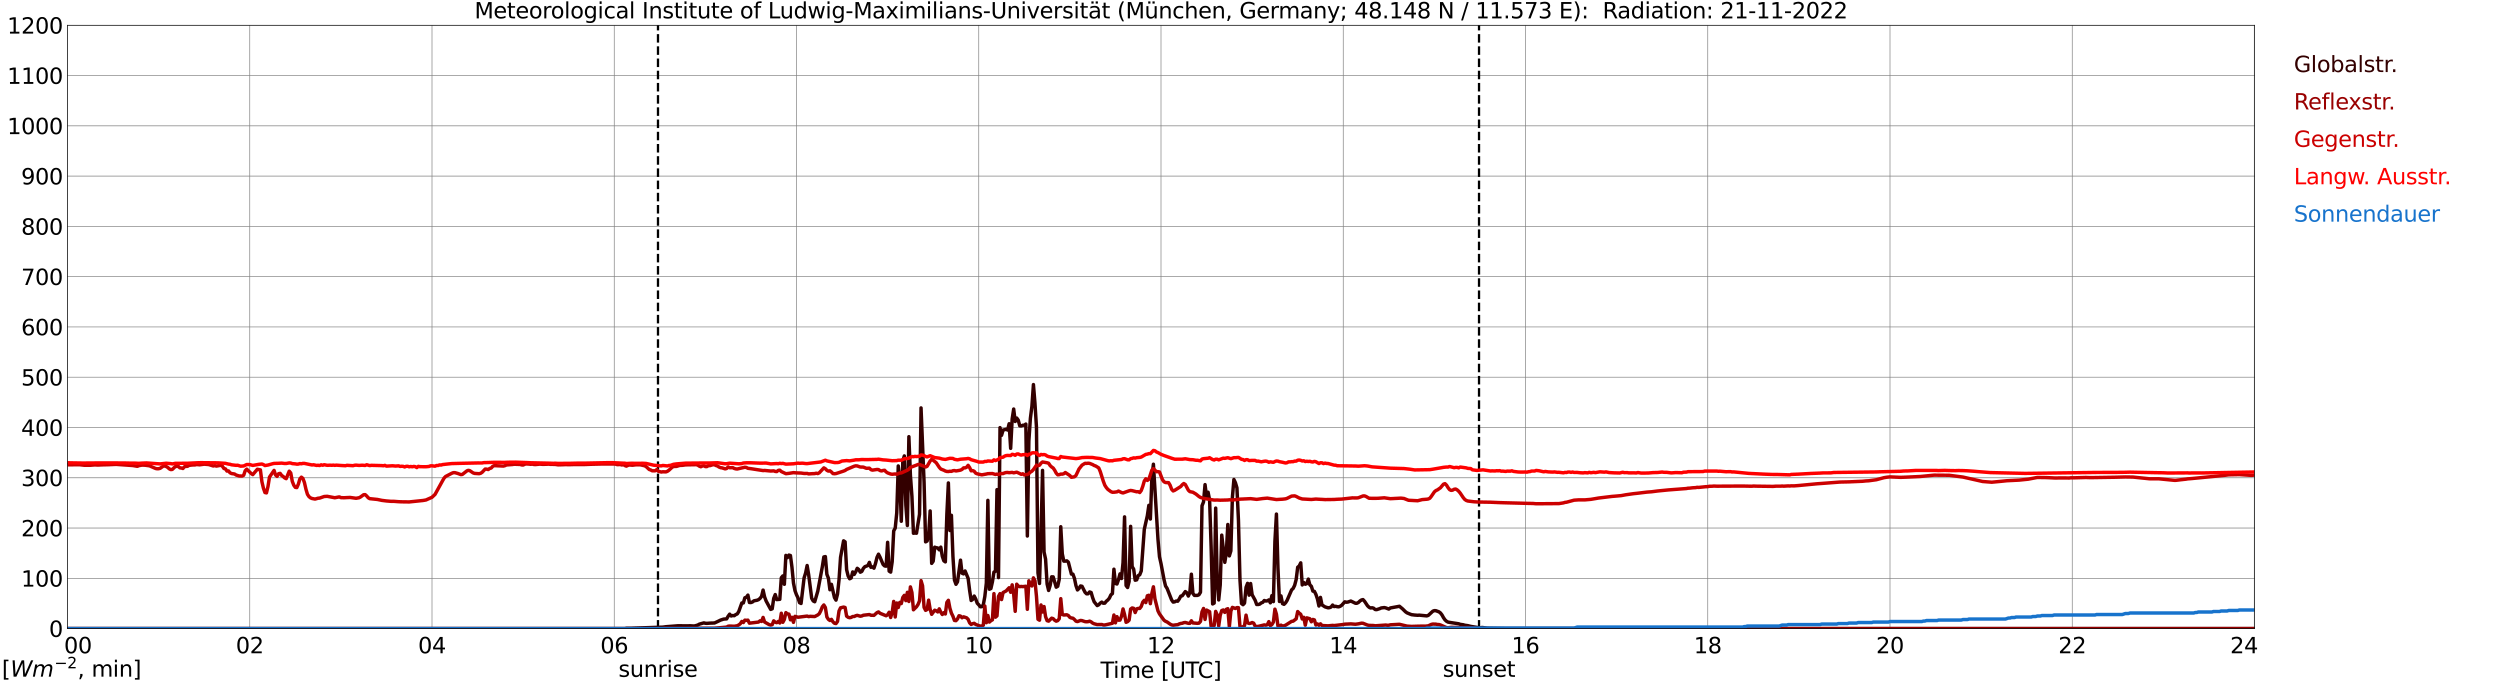<?xml version="1.0" encoding="utf-8" standalone="no"?>
<!DOCTYPE svg PUBLIC "-//W3C//DTD SVG 1.1//EN"
  "http://www.w3.org/Graphics/SVG/1.1/DTD/svg11.dtd">
<svg xmlns:xlink="http://www.w3.org/1999/xlink" width="1085.4pt" height="296.64pt" viewBox="0 0 1085.4 296.64" xmlns="http://www.w3.org/2000/svg" version="1.1">
 <defs>
  <style type="text/css">*{stroke-linejoin: round; stroke-linecap: butt}</style>
 </defs>
 <g id="figure_1">
  <g id="patch_1">
   <path d="M 0 296.64 
L 1085.4 296.64 
L 1085.4 0 
L 0 0 
z
" style="fill: #ffffff"/>
  </g>
  <g id="axes_1">
   <g id="patch_2">
    <path d="M 29.306 272.909 
L 978.814 272.909 
L 978.814 10.976 
L 29.306 10.976 
z
" style="fill: #ffffff"/>
   </g>
   <g id="patch_3">
    <path d="M 978.814 272.909 
L 978.814 272.909 
L 978.814 10.976 
L 978.814 10.976 
z
" clip-path="url(#p8311ab076a)" style="fill: #d3d3d3; opacity: 0.25; stroke: #d3d3d3; stroke-linejoin: miter"/>
   </g>
   <g id="matplotlib.axis_1">
    <g id="xtick_1">
     <g id="line2d_1">
      <path d="M 29.306 272.909 
L 29.306 10.976 
" clip-path="url(#p8311ab076a)" style="fill: none; stroke: #808080; stroke-width: 0.3; stroke-linecap: square"/>
     </g>
     <g id="line2d_2"/>
     <g id="text_1">
      <!--    00 -->
      <g transform="translate(18.733 283.627) scale(0.095 -0.095)">
       <defs>
        <path id="DejaVuSans-20" transform="scale(0.016)"/>
        <path id="DejaVuSans-30" d="M 2034 4250 
Q 1547 4250 1301 3770 
Q 1056 3291 1056 2328 
Q 1056 1369 1301 889 
Q 1547 409 2034 409 
Q 2525 409 2770 889 
Q 3016 1369 3016 2328 
Q 3016 3291 2770 3770 
Q 2525 4250 2034 4250 
z
M 2034 4750 
Q 2819 4750 3233 4129 
Q 3647 3509 3647 2328 
Q 3647 1150 3233 529 
Q 2819 -91 2034 -91 
Q 1250 -91 836 529 
Q 422 1150 422 2328 
Q 422 3509 836 4129 
Q 1250 4750 2034 4750 
z
" transform="scale(0.016)"/>
       </defs>
       <use xlink:href="#DejaVuSans-20"/>
       <use xlink:href="#DejaVuSans-20" transform="translate(31.787 0)"/>
       <use xlink:href="#DejaVuSans-20" transform="translate(63.574 0)"/>
       <use xlink:href="#DejaVuSans-30" transform="translate(95.361 0)"/>
       <use xlink:href="#DejaVuSans-30" transform="translate(158.984 0)"/>
      </g>
     </g>
    </g>
    <g id="xtick_2">
     <g id="line2d_3">
      <path d="M 108.431 272.909 
L 108.431 10.976 
" clip-path="url(#p8311ab076a)" style="fill: none; stroke: #808080; stroke-width: 0.3; stroke-linecap: square"/>
     </g>
     <g id="line2d_4"/>
     <g id="text_2">
      <!-- 02 -->
      <g transform="translate(102.387 283.627) scale(0.095 -0.095)">
       <defs>
        <path id="DejaVuSans-32" d="M 1228 531 
L 3431 531 
L 3431 0 
L 469 0 
L 469 531 
Q 828 903 1448 1529 
Q 2069 2156 2228 2338 
Q 2531 2678 2651 2914 
Q 2772 3150 2772 3378 
Q 2772 3750 2511 3984 
Q 2250 4219 1831 4219 
Q 1534 4219 1204 4116 
Q 875 4013 500 3803 
L 500 4441 
Q 881 4594 1212 4672 
Q 1544 4750 1819 4750 
Q 2544 4750 2975 4387 
Q 3406 4025 3406 3419 
Q 3406 3131 3298 2873 
Q 3191 2616 2906 2266 
Q 2828 2175 2409 1742 
Q 1991 1309 1228 531 
z
" transform="scale(0.016)"/>
       </defs>
       <use xlink:href="#DejaVuSans-30"/>
       <use xlink:href="#DejaVuSans-32" transform="translate(63.623 0)"/>
      </g>
     </g>
    </g>
    <g id="xtick_3">
     <g id="line2d_5">
      <path d="M 187.557 272.909 
L 187.557 10.976 
" clip-path="url(#p8311ab076a)" style="fill: none; stroke: #808080; stroke-width: 0.3; stroke-linecap: square"/>
     </g>
     <g id="line2d_6"/>
     <g id="text_3">
      <!-- 04 -->
      <g transform="translate(181.513 283.627) scale(0.095 -0.095)">
       <defs>
        <path id="DejaVuSans-34" d="M 2419 4116 
L 825 1625 
L 2419 1625 
L 2419 4116 
z
M 2253 4666 
L 3047 4666 
L 3047 1625 
L 3713 1625 
L 3713 1100 
L 3047 1100 
L 3047 0 
L 2419 0 
L 2419 1100 
L 313 1100 
L 313 1709 
L 2253 4666 
z
" transform="scale(0.016)"/>
       </defs>
       <use xlink:href="#DejaVuSans-30"/>
       <use xlink:href="#DejaVuSans-34" transform="translate(63.623 0)"/>
      </g>
     </g>
    </g>
    <g id="xtick_4">
     <g id="line2d_7">
      <path d="M 266.683 272.909 
L 266.683 10.976 
" clip-path="url(#p8311ab076a)" style="fill: none; stroke: #808080; stroke-width: 0.3; stroke-linecap: square"/>
     </g>
     <g id="line2d_8"/>
     <g id="text_4">
      <!-- 06 -->
      <g transform="translate(260.638 283.627) scale(0.095 -0.095)">
       <defs>
        <path id="DejaVuSans-36" d="M 2113 2584 
Q 1688 2584 1439 2293 
Q 1191 2003 1191 1497 
Q 1191 994 1439 701 
Q 1688 409 2113 409 
Q 2538 409 2786 701 
Q 3034 994 3034 1497 
Q 3034 2003 2786 2293 
Q 2538 2584 2113 2584 
z
M 3366 4563 
L 3366 3988 
Q 3128 4100 2886 4159 
Q 2644 4219 2406 4219 
Q 1781 4219 1451 3797 
Q 1122 3375 1075 2522 
Q 1259 2794 1537 2939 
Q 1816 3084 2150 3084 
Q 2853 3084 3261 2657 
Q 3669 2231 3669 1497 
Q 3669 778 3244 343 
Q 2819 -91 2113 -91 
Q 1303 -91 875 529 
Q 447 1150 447 2328 
Q 447 3434 972 4092 
Q 1497 4750 2381 4750 
Q 2619 4750 2861 4703 
Q 3103 4656 3366 4563 
z
" transform="scale(0.016)"/>
       </defs>
       <use xlink:href="#DejaVuSans-30"/>
       <use xlink:href="#DejaVuSans-36" transform="translate(63.623 0)"/>
      </g>
     </g>
    </g>
    <g id="xtick_5">
     <g id="line2d_9">
      <path d="M 345.808 272.909 
L 345.808 10.976 
" clip-path="url(#p8311ab076a)" style="fill: none; stroke: #808080; stroke-width: 0.3; stroke-linecap: square"/>
     </g>
     <g id="line2d_10"/>
     <g id="text_5">
      <!-- 08 -->
      <g transform="translate(339.764 283.627) scale(0.095 -0.095)">
       <defs>
        <path id="DejaVuSans-38" d="M 2034 2216 
Q 1584 2216 1326 1975 
Q 1069 1734 1069 1313 
Q 1069 891 1326 650 
Q 1584 409 2034 409 
Q 2484 409 2743 651 
Q 3003 894 3003 1313 
Q 3003 1734 2745 1975 
Q 2488 2216 2034 2216 
z
M 1403 2484 
Q 997 2584 770 2862 
Q 544 3141 544 3541 
Q 544 4100 942 4425 
Q 1341 4750 2034 4750 
Q 2731 4750 3128 4425 
Q 3525 4100 3525 3541 
Q 3525 3141 3298 2862 
Q 3072 2584 2669 2484 
Q 3125 2378 3379 2068 
Q 3634 1759 3634 1313 
Q 3634 634 3220 271 
Q 2806 -91 2034 -91 
Q 1263 -91 848 271 
Q 434 634 434 1313 
Q 434 1759 690 2068 
Q 947 2378 1403 2484 
z
M 1172 3481 
Q 1172 3119 1398 2916 
Q 1625 2713 2034 2713 
Q 2441 2713 2670 2916 
Q 2900 3119 2900 3481 
Q 2900 3844 2670 4047 
Q 2441 4250 2034 4250 
Q 1625 4250 1398 4047 
Q 1172 3844 1172 3481 
z
" transform="scale(0.016)"/>
       </defs>
       <use xlink:href="#DejaVuSans-30"/>
       <use xlink:href="#DejaVuSans-38" transform="translate(63.623 0)"/>
      </g>
     </g>
    </g>
    <g id="xtick_6">
     <g id="line2d_11">
      <path d="M 424.934 272.909 
L 424.934 10.976 
" clip-path="url(#p8311ab076a)" style="fill: none; stroke: #808080; stroke-width: 0.3; stroke-linecap: square"/>
     </g>
     <g id="line2d_12"/>
     <g id="text_6">
      <!-- 10 -->
      <g transform="translate(418.89 283.627) scale(0.095 -0.095)">
       <defs>
        <path id="DejaVuSans-31" d="M 794 531 
L 1825 531 
L 1825 4091 
L 703 3866 
L 703 4441 
L 1819 4666 
L 2450 4666 
L 2450 531 
L 3481 531 
L 3481 0 
L 794 0 
L 794 531 
z
" transform="scale(0.016)"/>
       </defs>
       <use xlink:href="#DejaVuSans-31"/>
       <use xlink:href="#DejaVuSans-30" transform="translate(63.623 0)"/>
      </g>
     </g>
    </g>
    <g id="xtick_7">
     <g id="line2d_13">
      <path d="M 504.06 272.909 
L 504.06 10.976 
" clip-path="url(#p8311ab076a)" style="fill: none; stroke: #808080; stroke-width: 0.3; stroke-linecap: square"/>
     </g>
     <g id="line2d_14"/>
     <g id="text_7">
      <!-- 12 -->
      <g transform="translate(498.015 283.627) scale(0.095 -0.095)">
       <use xlink:href="#DejaVuSans-31"/>
       <use xlink:href="#DejaVuSans-32" transform="translate(63.623 0)"/>
      </g>
     </g>
    </g>
    <g id="xtick_8">
     <g id="line2d_15">
      <path d="M 583.185 272.909 
L 583.185 10.976 
" clip-path="url(#p8311ab076a)" style="fill: none; stroke: #808080; stroke-width: 0.3; stroke-linecap: square"/>
     </g>
     <g id="line2d_16"/>
     <g id="text_8">
      <!-- 14 -->
      <g transform="translate(577.141 283.627) scale(0.095 -0.095)">
       <use xlink:href="#DejaVuSans-31"/>
       <use xlink:href="#DejaVuSans-34" transform="translate(63.623 0)"/>
      </g>
     </g>
    </g>
    <g id="xtick_9">
     <g id="line2d_17">
      <path d="M 662.311 272.909 
L 662.311 10.976 
" clip-path="url(#p8311ab076a)" style="fill: none; stroke: #808080; stroke-width: 0.3; stroke-linecap: square"/>
     </g>
     <g id="line2d_18"/>
     <g id="text_9">
      <!-- 16 -->
      <g transform="translate(656.267 283.627) scale(0.095 -0.095)">
       <use xlink:href="#DejaVuSans-31"/>
       <use xlink:href="#DejaVuSans-36" transform="translate(63.623 0)"/>
      </g>
     </g>
    </g>
    <g id="xtick_10">
     <g id="line2d_19">
      <path d="M 741.437 272.909 
L 741.437 10.976 
" clip-path="url(#p8311ab076a)" style="fill: none; stroke: #808080; stroke-width: 0.3; stroke-linecap: square"/>
     </g>
     <g id="line2d_20"/>
     <g id="text_10">
      <!-- 18 -->
      <g transform="translate(735.392 283.627) scale(0.095 -0.095)">
       <use xlink:href="#DejaVuSans-31"/>
       <use xlink:href="#DejaVuSans-38" transform="translate(63.623 0)"/>
      </g>
     </g>
    </g>
    <g id="xtick_11">
     <g id="line2d_21">
      <path d="M 820.562 272.909 
L 820.562 10.976 
" clip-path="url(#p8311ab076a)" style="fill: none; stroke: #808080; stroke-width: 0.3; stroke-linecap: square"/>
     </g>
     <g id="line2d_22"/>
     <g id="text_11">
      <!-- 20 -->
      <g transform="translate(814.518 283.627) scale(0.095 -0.095)">
       <use xlink:href="#DejaVuSans-32"/>
       <use xlink:href="#DejaVuSans-30" transform="translate(63.623 0)"/>
      </g>
     </g>
    </g>
    <g id="xtick_12">
     <g id="line2d_23">
      <path d="M 899.688 272.909 
L 899.688 10.976 
" clip-path="url(#p8311ab076a)" style="fill: none; stroke: #808080; stroke-width: 0.3; stroke-linecap: square"/>
     </g>
     <g id="line2d_24"/>
     <g id="text_12">
      <!-- 22 -->
      <g transform="translate(893.644 283.627) scale(0.095 -0.095)">
       <use xlink:href="#DejaVuSans-32"/>
       <use xlink:href="#DejaVuSans-32" transform="translate(63.623 0)"/>
      </g>
     </g>
    </g>
    <g id="xtick_13">
     <g id="line2d_25">
      <path d="M 978.814 272.909 
L 978.814 10.976 
" clip-path="url(#p8311ab076a)" style="fill: none; stroke: #808080; stroke-width: 0.3; stroke-linecap: square"/>
     </g>
     <g id="line2d_26"/>
     <g id="text_13">
      <!-- 24    -->
      <g transform="translate(968.241 283.627) scale(0.095 -0.095)">
       <use xlink:href="#DejaVuSans-32"/>
       <use xlink:href="#DejaVuSans-34" transform="translate(63.623 0)"/>
       <use xlink:href="#DejaVuSans-20" transform="translate(127.246 0)"/>
       <use xlink:href="#DejaVuSans-20" transform="translate(159.033 0)"/>
       <use xlink:href="#DejaVuSans-20" transform="translate(190.82 0)"/>
      </g>
     </g>
    </g>
    <g id="text_14">
     <!-- Time [UTC] -->
     <g transform="translate(477.806 294.322) scale(0.095 -0.095)">
      <defs>
       <path id="DejaVuSans-54" d="M -19 4666 
L 3928 4666 
L 3928 4134 
L 2272 4134 
L 2272 0 
L 1638 0 
L 1638 4134 
L -19 4134 
L -19 4666 
z
" transform="scale(0.016)"/>
       <path id="DejaVuSans-69" d="M 603 3500 
L 1178 3500 
L 1178 0 
L 603 0 
L 603 3500 
z
M 603 4863 
L 1178 4863 
L 1178 4134 
L 603 4134 
L 603 4863 
z
" transform="scale(0.016)"/>
       <path id="DejaVuSans-6d" d="M 3328 2828 
Q 3544 3216 3844 3400 
Q 4144 3584 4550 3584 
Q 5097 3584 5394 3201 
Q 5691 2819 5691 2113 
L 5691 0 
L 5113 0 
L 5113 2094 
Q 5113 2597 4934 2840 
Q 4756 3084 4391 3084 
Q 3944 3084 3684 2787 
Q 3425 2491 3425 1978 
L 3425 0 
L 2847 0 
L 2847 2094 
Q 2847 2600 2669 2842 
Q 2491 3084 2119 3084 
Q 1678 3084 1418 2786 
Q 1159 2488 1159 1978 
L 1159 0 
L 581 0 
L 581 3500 
L 1159 3500 
L 1159 2956 
Q 1356 3278 1631 3431 
Q 1906 3584 2284 3584 
Q 2666 3584 2933 3390 
Q 3200 3197 3328 2828 
z
" transform="scale(0.016)"/>
       <path id="DejaVuSans-65" d="M 3597 1894 
L 3597 1613 
L 953 1613 
Q 991 1019 1311 708 
Q 1631 397 2203 397 
Q 2534 397 2845 478 
Q 3156 559 3463 722 
L 3463 178 
Q 3153 47 2828 -22 
Q 2503 -91 2169 -91 
Q 1331 -91 842 396 
Q 353 884 353 1716 
Q 353 2575 817 3079 
Q 1281 3584 2069 3584 
Q 2775 3584 3186 3129 
Q 3597 2675 3597 1894 
z
M 3022 2063 
Q 3016 2534 2758 2815 
Q 2500 3097 2075 3097 
Q 1594 3097 1305 2825 
Q 1016 2553 972 2059 
L 3022 2063 
z
" transform="scale(0.016)"/>
       <path id="DejaVuSans-5b" d="M 550 4863 
L 1875 4863 
L 1875 4416 
L 1125 4416 
L 1125 -397 
L 1875 -397 
L 1875 -844 
L 550 -844 
L 550 4863 
z
" transform="scale(0.016)"/>
       <path id="DejaVuSans-55" d="M 556 4666 
L 1191 4666 
L 1191 1831 
Q 1191 1081 1462 751 
Q 1734 422 2344 422 
Q 2950 422 3222 751 
Q 3494 1081 3494 1831 
L 3494 4666 
L 4128 4666 
L 4128 1753 
Q 4128 841 3676 375 
Q 3225 -91 2344 -91 
Q 1459 -91 1007 375 
Q 556 841 556 1753 
L 556 4666 
z
" transform="scale(0.016)"/>
       <path id="DejaVuSans-43" d="M 4122 4306 
L 4122 3641 
Q 3803 3938 3442 4084 
Q 3081 4231 2675 4231 
Q 1875 4231 1450 3742 
Q 1025 3253 1025 2328 
Q 1025 1406 1450 917 
Q 1875 428 2675 428 
Q 3081 428 3442 575 
Q 3803 722 4122 1019 
L 4122 359 
Q 3791 134 3420 21 
Q 3050 -91 2638 -91 
Q 1578 -91 968 557 
Q 359 1206 359 2328 
Q 359 3453 968 4101 
Q 1578 4750 2638 4750 
Q 3056 4750 3426 4639 
Q 3797 4528 4122 4306 
z
" transform="scale(0.016)"/>
       <path id="DejaVuSans-5d" d="M 1947 4863 
L 1947 -844 
L 622 -844 
L 622 -397 
L 1369 -397 
L 1369 4416 
L 622 4416 
L 622 4863 
L 1947 4863 
z
" transform="scale(0.016)"/>
      </defs>
      <use xlink:href="#DejaVuSans-54"/>
      <use xlink:href="#DejaVuSans-69" transform="translate(57.959 0)"/>
      <use xlink:href="#DejaVuSans-6d" transform="translate(85.742 0)"/>
      <use xlink:href="#DejaVuSans-65" transform="translate(183.154 0)"/>
      <use xlink:href="#DejaVuSans-20" transform="translate(244.678 0)"/>
      <use xlink:href="#DejaVuSans-5b" transform="translate(276.465 0)"/>
      <use xlink:href="#DejaVuSans-55" transform="translate(315.479 0)"/>
      <use xlink:href="#DejaVuSans-54" transform="translate(388.672 0)"/>
      <use xlink:href="#DejaVuSans-43" transform="translate(443.881 0)"/>
      <use xlink:href="#DejaVuSans-5d" transform="translate(513.705 0)"/>
     </g>
    </g>
   </g>
   <g id="matplotlib.axis_2">
    <g id="ytick_1">
     <g id="line2d_27">
      <path d="M 29.306 272.909 
L 978.814 272.909 
" clip-path="url(#p8311ab076a)" style="fill: none; stroke: #808080; stroke-width: 0.3; stroke-linecap: square"/>
     </g>
     <g id="line2d_28"/>
     <g id="text_15">
      <!-- 0 -->
      <g transform="translate(21.261 276.518) scale(0.095 -0.095)">
       <use xlink:href="#DejaVuSans-30"/>
      </g>
     </g>
    </g>
    <g id="ytick_2">
     <g id="line2d_29">
      <path d="M 29.306 251.081 
L 978.814 251.081 
" clip-path="url(#p8311ab076a)" style="fill: none; stroke: #808080; stroke-width: 0.3; stroke-linecap: square"/>
     </g>
     <g id="line2d_30"/>
     <g id="text_16">
      <!-- 100 -->
      <g transform="translate(9.173 254.69) scale(0.095 -0.095)">
       <use xlink:href="#DejaVuSans-31"/>
       <use xlink:href="#DejaVuSans-30" transform="translate(63.623 0)"/>
       <use xlink:href="#DejaVuSans-30" transform="translate(127.246 0)"/>
      </g>
     </g>
    </g>
    <g id="ytick_3">
     <g id="line2d_31">
      <path d="M 29.306 229.253 
L 978.814 229.253 
" clip-path="url(#p8311ab076a)" style="fill: none; stroke: #808080; stroke-width: 0.3; stroke-linecap: square"/>
     </g>
     <g id="line2d_32"/>
     <g id="text_17">
      <!-- 200 -->
      <g transform="translate(9.173 232.863) scale(0.095 -0.095)">
       <use xlink:href="#DejaVuSans-32"/>
       <use xlink:href="#DejaVuSans-30" transform="translate(63.623 0)"/>
       <use xlink:href="#DejaVuSans-30" transform="translate(127.246 0)"/>
      </g>
     </g>
    </g>
    <g id="ytick_4">
     <g id="line2d_33">
      <path d="M 29.306 207.426 
L 978.814 207.426 
" clip-path="url(#p8311ab076a)" style="fill: none; stroke: #808080; stroke-width: 0.3; stroke-linecap: square"/>
     </g>
     <g id="line2d_34"/>
     <g id="text_18">
      <!-- 300 -->
      <g transform="translate(9.173 211.035) scale(0.095 -0.095)">
       <defs>
        <path id="DejaVuSans-33" d="M 2597 2516 
Q 3050 2419 3304 2112 
Q 3559 1806 3559 1356 
Q 3559 666 3084 287 
Q 2609 -91 1734 -91 
Q 1441 -91 1130 -33 
Q 819 25 488 141 
L 488 750 
Q 750 597 1062 519 
Q 1375 441 1716 441 
Q 2309 441 2620 675 
Q 2931 909 2931 1356 
Q 2931 1769 2642 2001 
Q 2353 2234 1838 2234 
L 1294 2234 
L 1294 2753 
L 1863 2753 
Q 2328 2753 2575 2939 
Q 2822 3125 2822 3475 
Q 2822 3834 2567 4026 
Q 2313 4219 1838 4219 
Q 1578 4219 1281 4162 
Q 984 4106 628 3988 
L 628 4550 
Q 988 4650 1302 4700 
Q 1616 4750 1894 4750 
Q 2613 4750 3031 4423 
Q 3450 4097 3450 3541 
Q 3450 3153 3228 2886 
Q 3006 2619 2597 2516 
z
" transform="scale(0.016)"/>
       </defs>
       <use xlink:href="#DejaVuSans-33"/>
       <use xlink:href="#DejaVuSans-30" transform="translate(63.623 0)"/>
       <use xlink:href="#DejaVuSans-30" transform="translate(127.246 0)"/>
      </g>
     </g>
    </g>
    <g id="ytick_5">
     <g id="line2d_35">
      <path d="M 29.306 185.598 
L 978.814 185.598 
" clip-path="url(#p8311ab076a)" style="fill: none; stroke: #808080; stroke-width: 0.3; stroke-linecap: square"/>
     </g>
     <g id="line2d_36"/>
     <g id="text_19">
      <!-- 400 -->
      <g transform="translate(9.173 189.207) scale(0.095 -0.095)">
       <use xlink:href="#DejaVuSans-34"/>
       <use xlink:href="#DejaVuSans-30" transform="translate(63.623 0)"/>
       <use xlink:href="#DejaVuSans-30" transform="translate(127.246 0)"/>
      </g>
     </g>
    </g>
    <g id="ytick_6">
     <g id="line2d_37">
      <path d="M 29.306 163.77 
L 978.814 163.77 
" clip-path="url(#p8311ab076a)" style="fill: none; stroke: #808080; stroke-width: 0.3; stroke-linecap: square"/>
     </g>
     <g id="line2d_38"/>
     <g id="text_20">
      <!-- 500 -->
      <g transform="translate(9.173 167.379) scale(0.095 -0.095)">
       <defs>
        <path id="DejaVuSans-35" d="M 691 4666 
L 3169 4666 
L 3169 4134 
L 1269 4134 
L 1269 2991 
Q 1406 3038 1543 3061 
Q 1681 3084 1819 3084 
Q 2600 3084 3056 2656 
Q 3513 2228 3513 1497 
Q 3513 744 3044 326 
Q 2575 -91 1722 -91 
Q 1428 -91 1123 -41 
Q 819 9 494 109 
L 494 744 
Q 775 591 1075 516 
Q 1375 441 1709 441 
Q 2250 441 2565 725 
Q 2881 1009 2881 1497 
Q 2881 1984 2565 2268 
Q 2250 2553 1709 2553 
Q 1456 2553 1204 2497 
Q 953 2441 691 2322 
L 691 4666 
z
" transform="scale(0.016)"/>
       </defs>
       <use xlink:href="#DejaVuSans-35"/>
       <use xlink:href="#DejaVuSans-30" transform="translate(63.623 0)"/>
       <use xlink:href="#DejaVuSans-30" transform="translate(127.246 0)"/>
      </g>
     </g>
    </g>
    <g id="ytick_7">
     <g id="line2d_39">
      <path d="M 29.306 141.942 
L 978.814 141.942 
" clip-path="url(#p8311ab076a)" style="fill: none; stroke: #808080; stroke-width: 0.3; stroke-linecap: square"/>
     </g>
     <g id="line2d_40"/>
     <g id="text_21">
      <!-- 600 -->
      <g transform="translate(9.173 145.551) scale(0.095 -0.095)">
       <use xlink:href="#DejaVuSans-36"/>
       <use xlink:href="#DejaVuSans-30" transform="translate(63.623 0)"/>
       <use xlink:href="#DejaVuSans-30" transform="translate(127.246 0)"/>
      </g>
     </g>
    </g>
    <g id="ytick_8">
     <g id="line2d_41">
      <path d="M 29.306 120.114 
L 978.814 120.114 
" clip-path="url(#p8311ab076a)" style="fill: none; stroke: #808080; stroke-width: 0.3; stroke-linecap: square"/>
     </g>
     <g id="line2d_42"/>
     <g id="text_22">
      <!-- 700 -->
      <g transform="translate(9.173 123.724) scale(0.095 -0.095)">
       <defs>
        <path id="DejaVuSans-37" d="M 525 4666 
L 3525 4666 
L 3525 4397 
L 1831 0 
L 1172 0 
L 2766 4134 
L 525 4134 
L 525 4666 
z
" transform="scale(0.016)"/>
       </defs>
       <use xlink:href="#DejaVuSans-37"/>
       <use xlink:href="#DejaVuSans-30" transform="translate(63.623 0)"/>
       <use xlink:href="#DejaVuSans-30" transform="translate(127.246 0)"/>
      </g>
     </g>
    </g>
    <g id="ytick_9">
     <g id="line2d_43">
      <path d="M 29.306 98.287 
L 978.814 98.287 
" clip-path="url(#p8311ab076a)" style="fill: none; stroke: #808080; stroke-width: 0.3; stroke-linecap: square"/>
     </g>
     <g id="line2d_44"/>
     <g id="text_23">
      <!-- 800 -->
      <g transform="translate(9.173 101.896) scale(0.095 -0.095)">
       <use xlink:href="#DejaVuSans-38"/>
       <use xlink:href="#DejaVuSans-30" transform="translate(63.623 0)"/>
       <use xlink:href="#DejaVuSans-30" transform="translate(127.246 0)"/>
      </g>
     </g>
    </g>
    <g id="ytick_10">
     <g id="line2d_45">
      <path d="M 29.306 76.459 
L 978.814 76.459 
" clip-path="url(#p8311ab076a)" style="fill: none; stroke: #808080; stroke-width: 0.3; stroke-linecap: square"/>
     </g>
     <g id="line2d_46"/>
     <g id="text_24">
      <!-- 900 -->
      <g transform="translate(9.173 80.068) scale(0.095 -0.095)">
       <defs>
        <path id="DejaVuSans-39" d="M 703 97 
L 703 672 
Q 941 559 1184 500 
Q 1428 441 1663 441 
Q 2288 441 2617 861 
Q 2947 1281 2994 2138 
Q 2813 1869 2534 1725 
Q 2256 1581 1919 1581 
Q 1219 1581 811 2004 
Q 403 2428 403 3163 
Q 403 3881 828 4315 
Q 1253 4750 1959 4750 
Q 2769 4750 3195 4129 
Q 3622 3509 3622 2328 
Q 3622 1225 3098 567 
Q 2575 -91 1691 -91 
Q 1453 -91 1209 -44 
Q 966 3 703 97 
z
M 1959 2075 
Q 2384 2075 2632 2365 
Q 2881 2656 2881 3163 
Q 2881 3666 2632 3958 
Q 2384 4250 1959 4250 
Q 1534 4250 1286 3958 
Q 1038 3666 1038 3163 
Q 1038 2656 1286 2365 
Q 1534 2075 1959 2075 
z
" transform="scale(0.016)"/>
       </defs>
       <use xlink:href="#DejaVuSans-39"/>
       <use xlink:href="#DejaVuSans-30" transform="translate(63.623 0)"/>
       <use xlink:href="#DejaVuSans-30" transform="translate(127.246 0)"/>
      </g>
     </g>
    </g>
    <g id="ytick_11">
     <g id="line2d_47">
      <path d="M 29.306 54.631 
L 978.814 54.631 
" clip-path="url(#p8311ab076a)" style="fill: none; stroke: #808080; stroke-width: 0.3; stroke-linecap: square"/>
     </g>
     <g id="line2d_48"/>
     <g id="text_25">
      <!-- 1000 -->
      <g transform="translate(3.128 58.24) scale(0.095 -0.095)">
       <use xlink:href="#DejaVuSans-31"/>
       <use xlink:href="#DejaVuSans-30" transform="translate(63.623 0)"/>
       <use xlink:href="#DejaVuSans-30" transform="translate(127.246 0)"/>
       <use xlink:href="#DejaVuSans-30" transform="translate(190.869 0)"/>
      </g>
     </g>
    </g>
    <g id="ytick_12">
     <g id="line2d_49">
      <path d="M 29.306 32.803 
L 978.814 32.803 
" clip-path="url(#p8311ab076a)" style="fill: none; stroke: #808080; stroke-width: 0.3; stroke-linecap: square"/>
     </g>
     <g id="line2d_50"/>
     <g id="text_26">
      <!-- 1100 -->
      <g transform="translate(3.128 36.413) scale(0.095 -0.095)">
       <use xlink:href="#DejaVuSans-31"/>
       <use xlink:href="#DejaVuSans-31" transform="translate(63.623 0)"/>
       <use xlink:href="#DejaVuSans-30" transform="translate(127.246 0)"/>
       <use xlink:href="#DejaVuSans-30" transform="translate(190.869 0)"/>
      </g>
     </g>
    </g>
    <g id="ytick_13">
     <g id="line2d_51">
      <path d="M 29.306 10.976 
L 978.814 10.976 
" clip-path="url(#p8311ab076a)" style="fill: none; stroke: #808080; stroke-width: 0.3; stroke-linecap: square"/>
     </g>
     <g id="line2d_52"/>
     <g id="text_27">
      <!-- 1200 -->
      <g transform="translate(3.128 14.585) scale(0.095 -0.095)">
       <use xlink:href="#DejaVuSans-31"/>
       <use xlink:href="#DejaVuSans-32" transform="translate(63.623 0)"/>
       <use xlink:href="#DejaVuSans-30" transform="translate(127.246 0)"/>
       <use xlink:href="#DejaVuSans-30" transform="translate(190.869 0)"/>
      </g>
     </g>
    </g>
   </g>
   <g id="line2d_53">
    <path d="M 285.673 272.909 
L 285.673 10.976 
" clip-path="url(#p8311ab076a)" style="fill: none; stroke-dasharray: 3.7,1.6; stroke-dashoffset: 0; stroke: #000000"/>
   </g>
   <g id="line2d_54">
    <path d="M 642.134 272.909 
L 642.134 10.976 
" clip-path="url(#p8311ab076a)" style="fill: none; stroke-dasharray: 3.7,1.6; stroke-dashoffset: 0; stroke: #000000"/>
   </g>
   <g id="line2d_55">
    <path d="M 29.306 272.909 
L 271.298 272.909 
L 271.958 272.767 
L 273.936 272.767 
L 275.914 272.684 
L 287.783 272.28 
L 289.102 272.097 
L 294.377 271.691 
L 298.333 271.732 
L 299.652 271.691 
L 300.971 271.774 
L 301.63 271.752 
L 302.949 271.368 
L 303.608 270.984 
L 305.586 270.436 
L 306.246 270.597 
L 306.905 270.639 
L 308.224 270.536 
L 310.202 270.475 
L 311.521 269.868 
L 312.839 269.22 
L 314.158 268.794 
L 315.477 268.692 
L 316.136 267.537 
L 316.796 266.646 
L 317.455 267.437 
L 318.114 267.234 
L 318.774 267.314 
L 319.433 266.828 
L 320.093 266.544 
L 320.752 265.47 
L 322.071 261.781 
L 322.73 261.781 
L 323.39 259.531 
L 324.049 259.308 
L 324.708 258.376 
L 325.368 261.578 
L 326.027 261.6 
L 326.686 261.355 
L 327.346 260.849 
L 328.665 260.607 
L 329.324 260.343 
L 329.983 259.795 
L 330.643 258.924 
L 331.302 256.187 
L 331.961 259.166 
L 332.621 260.93 
L 334.599 264.577 
L 335.258 264.315 
L 335.918 259.795 
L 336.577 258.134 
L 337.236 260.323 
L 338.555 260.201 
L 339.215 250.837 
L 339.874 250.046 
L 340.533 253.674 
L 341.193 241.13 
L 341.852 242.123 
L 342.512 240.988 
L 343.171 241.189 
L 343.83 246.216 
L 344.49 253.107 
L 345.149 256.431 
L 345.808 258.234 
L 346.468 259.572 
L 347.127 261.659 
L 347.787 262.004 
L 349.105 250.898 
L 349.765 248.769 
L 350.424 245.526 
L 351.083 249.479 
L 352.402 259.755 
L 353.062 260.91 
L 353.721 261.255 
L 355.04 256.673 
L 357.018 246.074 
L 357.677 241.798 
L 358.337 241.656 
L 358.996 249.337 
L 359.655 251.02 
L 360.315 256.045 
L 360.974 253.694 
L 362.293 259.43 
L 362.952 260.546 
L 363.612 257.931 
L 364.271 251.729 
L 364.93 241.959 
L 366.249 234.806 
L 366.909 235.252 
L 367.568 247.331 
L 368.227 250.066 
L 368.887 251.282 
L 369.546 250.939 
L 370.206 248.305 
L 370.865 249.378 
L 371.524 248.222 
L 372.184 246.744 
L 372.843 247.27 
L 373.502 248.425 
L 374.162 248.102 
L 374.821 246.783 
L 375.481 246.034 
L 376.799 245.548 
L 377.459 244.168 
L 378.118 246.296 
L 378.777 246.115 
L 379.437 246.683 
L 380.096 244.677 
L 380.756 241.981 
L 381.415 240.602 
L 382.074 241.898 
L 383.393 245.041 
L 384.053 245.709 
L 384.712 245.81 
L 385.371 235.455 
L 386.031 247.96 
L 386.69 248.385 
L 387.349 243.865 
L 388.009 230.508 
L 388.668 229.273 
L 389.328 222.727 
L 389.987 202.296 
L 390.646 208.216 
L 391.306 226.313 
L 391.965 200.028 
L 392.624 197.939 
L 393.284 219.302 
L 393.943 228.158 
L 394.603 189.59 
L 395.262 206.33 
L 395.921 215.491 
L 396.581 231.523 
L 397.24 231.421 
L 397.899 231.502 
L 399.218 223.294 
L 399.878 177.105 
L 401.196 209.37 
L 401.856 235.252 
L 402.515 234.887 
L 403.175 232.333 
L 403.834 221.834 
L 404.493 244.594 
L 405.153 243.662 
L 405.812 237.561 
L 406.471 237.805 
L 407.131 237.906 
L 407.79 238.718 
L 408.45 237.541 
L 409.109 241.514 
L 409.768 243.481 
L 410.428 243.946 
L 411.087 223.275 
L 411.746 209.674 
L 412.406 230.327 
L 413.065 223.72 
L 413.725 241.575 
L 414.384 251.83 
L 415.043 253.674 
L 415.703 252.6 
L 417.022 243.197 
L 417.681 248.85 
L 418.34 249.156 
L 419 247.899 
L 420.318 251.101 
L 420.978 256.37 
L 421.637 260.707 
L 422.297 260.24 
L 422.956 258.782 
L 423.615 260.059 
L 424.275 261.884 
L 424.934 262.571 
L 425.593 263.422 
L 426.253 263.403 
L 426.912 262.571 
L 427.572 258.985 
L 428.231 253.126 
L 428.89 217.235 
L 429.55 255.822 
L 430.209 255.519 
L 430.869 252.6 
L 431.528 248.385 
L 432.187 248.04 
L 432.847 212.592 
L 433.506 250.775 
L 434.165 185.657 
L 434.825 189.001 
L 435.484 186.733 
L 436.803 186.366 
L 437.462 186.711 
L 438.122 183.976 
L 438.781 194.656 
L 439.44 181.929 
L 440.1 177.591 
L 440.759 182.983 
L 441.419 181.503 
L 442.078 182.396 
L 442.737 184.867 
L 443.397 184.908 
L 444.056 184.624 
L 444.716 184.605 
L 445.375 184.118 
L 446.034 232.717 
L 446.694 191.413 
L 447.353 181.625 
L 448.012 176.395 
L 448.672 166.972 
L 449.331 174.998 
L 449.991 185.434 
L 450.65 248.769 
L 451.309 253.31 
L 451.969 231.705 
L 452.628 204.223 
L 453.287 239.65 
L 453.947 242.771 
L 454.606 253.532 
L 455.266 256.35 
L 455.925 254.181 
L 456.584 250.431 
L 457.244 250.452 
L 458.563 254.931 
L 459.222 254.525 
L 459.881 251.507 
L 460.541 228.686 
L 461.2 240.44 
L 461.859 243.622 
L 462.519 243.622 
L 463.178 243.5 
L 463.838 244.068 
L 465.156 249.237 
L 465.816 249.276 
L 466.475 251.081 
L 467.134 254.242 
L 467.794 256.128 
L 468.453 255.499 
L 469.113 254.403 
L 469.772 254.545 
L 471.091 257.16 
L 471.75 257.808 
L 472.409 257.789 
L 473.069 256.999 
L 473.728 257.241 
L 474.388 259.511 
L 475.047 261.275 
L 476.366 262.916 
L 477.025 262.571 
L 477.685 261.842 
L 478.344 261.416 
L 479.003 261.903 
L 479.663 261.862 
L 480.322 261.032 
L 480.981 260.484 
L 481.641 259.694 
L 482.3 258.275 
L 482.96 257.708 
L 483.619 247.128 
L 484.278 253.31 
L 484.938 253.552 
L 485.597 251.707 
L 486.256 249.156 
L 486.916 251.162 
L 487.575 244.251 
L 488.235 224.408 
L 488.894 254.222 
L 489.553 255.073 
L 490.213 252.478 
L 490.872 228.522 
L 491.532 245.993 
L 492.191 247.108 
L 492.85 251.91 
L 493.51 251.749 
L 494.169 249.905 
L 494.828 249.54 
L 495.488 247.879 
L 496.807 229.821 
L 498.125 223.923 
L 498.785 219.402 
L 499.444 225.342 
L 500.103 207.12 
L 500.763 201.547 
L 502.741 234.075 
L 503.4 241.717 
L 504.06 244.677 
L 505.379 251.688 
L 506.038 254.425 
L 506.697 255.438 
L 508.675 260.465 
L 509.335 261.397 
L 509.994 261.294 
L 510.654 260.93 
L 511.313 261.032 
L 511.972 260.078 
L 512.632 258.821 
L 513.291 258.66 
L 514.61 256.837 
L 515.269 257.363 
L 515.929 258.782 
L 516.588 257.263 
L 517.247 249.298 
L 517.907 257.666 
L 518.566 258.498 
L 519.885 258.498 
L 520.544 258.214 
L 521.204 257.121 
L 521.863 219.605 
L 522.522 217.922 
L 523.182 210.405 
L 523.841 215.652 
L 524.501 213.708 
L 525.16 217.071 
L 525.819 237.399 
L 526.479 262.207 
L 527.138 261.842 
L 527.797 220.599 
L 528.457 252.216 
L 529.116 260.465 
L 529.776 253.958 
L 530.435 232.333 
L 531.754 244.149 
L 532.413 240.075 
L 533.073 227.712 
L 533.732 241.352 
L 534.391 239.163 
L 535.051 215.958 
L 535.71 208.174 
L 536.369 209.573 
L 537.029 211.802 
L 537.688 225.949 
L 538.348 251.79 
L 539.007 262.004 
L 539.666 262.532 
L 540.326 261.842 
L 540.985 254.993 
L 541.644 253.268 
L 542.304 258.398 
L 542.963 253.351 
L 543.623 258.214 
L 544.941 260.626 
L 545.601 262.451 
L 546.26 262.451 
L 546.919 262.287 
L 547.579 261.761 
L 548.238 261.517 
L 548.898 260.727 
L 549.557 260.93 
L 550.216 260.869 
L 550.876 260.465 
L 551.535 261.72 
L 552.195 258.599 
L 552.854 261.194 
L 553.513 235.09 
L 554.173 223.192 
L 554.832 246.541 
L 555.491 261.133 
L 556.151 258.721 
L 556.81 262.084 
L 557.47 262.368 
L 558.129 261.72 
L 558.788 260.687 
L 560.766 256.106 
L 561.426 255.477 
L 562.085 254.119 
L 562.745 251.607 
L 563.404 246.277 
L 564.063 245.729 
L 564.723 244.371 
L 565.382 253.958 
L 566.042 252.904 
L 566.701 253.655 
L 567.36 253.39 
L 568.02 251.424 
L 568.679 253.897 
L 569.338 254.545 
L 569.998 256.634 
L 570.657 256.754 
L 571.317 258.072 
L 571.976 260.039 
L 572.635 263.099 
L 573.295 259.369 
L 573.954 262.632 
L 575.273 263.484 
L 576.592 263.89 
L 577.251 263.809 
L 577.91 263.545 
L 578.57 262.693 
L 579.229 263.342 
L 579.889 263.219 
L 580.548 263.403 
L 581.207 263.464 
L 581.867 263.219 
L 582.526 262.774 
L 583.845 261.294 
L 584.504 261.458 
L 585.164 261.397 
L 586.482 260.949 
L 588.46 261.903 
L 589.12 261.903 
L 589.779 261.558 
L 590.439 260.93 
L 591.098 260.484 
L 591.757 260.323 
L 592.417 261.032 
L 593.736 263.016 
L 594.395 263.645 
L 595.054 263.97 
L 595.714 263.868 
L 596.373 264.051 
L 597.032 264.638 
L 597.692 264.68 
L 599.011 264.254 
L 599.67 263.951 
L 600.989 263.787 
L 601.648 263.929 
L 602.967 264.435 
L 603.626 263.951 
L 607.582 263.219 
L 608.901 264.315 
L 610.22 265.612 
L 610.879 266.079 
L 612.198 266.625 
L 612.858 266.869 
L 614.176 267.031 
L 615.495 267.131 
L 616.154 267.072 
L 619.451 267.395 
L 620.111 267.172 
L 622.089 265.348 
L 622.748 265.105 
L 623.408 265.145 
L 624.726 265.631 
L 625.386 266.118 
L 626.045 266.969 
L 626.705 268.166 
L 627.364 269.117 
L 628.023 269.726 
L 628.683 270.091 
L 630.001 270.313 
L 633.298 270.82 
L 633.958 271.064 
L 635.276 271.246 
L 635.936 271.449 
L 637.255 271.632 
L 638.573 271.955 
L 640.552 272.28 
L 642.53 272.584 
L 643.189 272.461 
L 643.848 272.461 
L 645.827 272.767 
L 653.739 272.909 
L 978.154 272.909 
L 978.154 272.909 
" clip-path="url(#p8311ab076a)" style="fill: none; stroke: #330000; stroke-width: 1.5; stroke-linecap: square"/>
   </g>
   <g id="line2d_56">
    <path d="M 29.306 272.909 
L 287.783 272.909 
L 288.442 272.769 
L 310.202 272.728 
L 312.18 272.566 
L 315.477 272.261 
L 316.136 271.876 
L 316.796 271.815 
L 318.774 271.896 
L 320.093 271.673 
L 320.752 271.309 
L 321.411 270.802 
L 322.071 269.809 
L 322.73 270.276 
L 323.39 269.242 
L 324.049 269.322 
L 324.708 269.242 
L 325.368 270.56 
L 329.324 270.073 
L 329.983 269.525 
L 330.643 269.809 
L 331.302 268.065 
L 331.961 270.052 
L 333.94 271.187 
L 334.599 271.37 
L 335.258 271.208 
L 335.918 269.545 
L 336.577 270.134 
L 337.236 270.335 
L 337.896 269.809 
L 338.555 270.477 
L 339.215 266.243 
L 339.874 270.174 
L 340.533 268.958 
L 341.193 265.978 
L 341.852 266.507 
L 342.512 266.627 
L 343.171 269.1 
L 343.83 268.006 
L 344.49 270.193 
L 345.149 267.6 
L 346.468 267.984 
L 350.424 267.478 
L 351.083 267.723 
L 351.743 267.581 
L 353.721 267.681 
L 355.04 266.991 
L 355.699 266.446 
L 356.359 265.147 
L 357.018 263.466 
L 357.677 262.654 
L 358.337 263.75 
L 358.996 267.864 
L 359.655 268.897 
L 360.315 269.384 
L 360.974 268.897 
L 361.634 269.971 
L 362.293 270.599 
L 362.952 270.722 
L 363.612 269.809 
L 364.271 265.269 
L 364.93 263.892 
L 366.249 263.567 
L 366.909 263.75 
L 367.568 267.5 
L 368.227 268.006 
L 368.887 268.187 
L 369.546 268.046 
L 370.206 267.661 
L 370.865 267.661 
L 371.524 267.336 
L 372.184 267.155 
L 373.502 267.539 
L 374.162 267.417 
L 374.821 267.114 
L 377.459 266.81 
L 378.118 267.114 
L 379.437 267.155 
L 380.756 265.978 
L 381.415 265.675 
L 382.074 266.262 
L 384.712 267.336 
L 385.371 266.891 
L 386.031 265.817 
L 386.69 268.087 
L 387.349 265.898 
L 388.009 261.115 
L 388.668 267.864 
L 389.328 261.803 
L 389.987 263.75 
L 390.646 261.541 
L 391.306 262.047 
L 391.965 259.391 
L 392.624 258.481 
L 393.284 260.77 
L 393.943 257.162 
L 394.603 261.135 
L 395.262 254.811 
L 395.921 257.265 
L 396.581 264.743 
L 397.899 263.444 
L 398.559 262.453 
L 399.218 260.871 
L 399.878 252.096 
L 400.537 254.325 
L 401.196 263.689 
L 401.856 264.985 
L 402.515 264.621 
L 403.175 260.567 
L 403.834 264.54 
L 404.493 266.708 
L 405.812 264.924 
L 406.471 265.188 
L 407.131 265.675 
L 407.79 264.337 
L 408.45 265.797 
L 409.109 266.79 
L 409.768 265.998 
L 410.428 266.566 
L 411.087 261.541 
L 411.746 260.629 
L 412.406 264.053 
L 413.065 266.201 
L 413.725 267.539 
L 414.384 269.364 
L 415.043 269.464 
L 415.703 268.716 
L 416.362 267.336 
L 417.022 267.478 
L 417.681 268.207 
L 418.34 267.803 
L 419.659 268.229 
L 420.318 268.877 
L 420.978 270.418 
L 421.637 271.106 
L 422.297 270.783 
L 422.956 270.619 
L 423.615 271.106 
L 424.934 271.612 
L 425.593 271.837 
L 426.253 271.776 
L 426.912 271.451 
L 427.572 263.102 
L 428.231 270.357 
L 428.89 267.236 
L 429.55 270.073 
L 430.209 269.484 
L 430.869 269.1 
L 431.528 257.73 
L 432.187 267.965 
L 432.847 267.397 
L 433.506 258.926 
L 434.165 257.73 
L 434.825 260.303 
L 435.484 257.265 
L 436.803 256.575 
L 438.122 255.176 
L 438.781 257.143 
L 439.44 253.921 
L 440.1 258.014 
L 440.759 265.411 
L 441.419 253.637 
L 442.078 254.427 
L 442.737 254.711 
L 443.397 254.608 
L 444.056 254.689 
L 445.375 254.528 
L 446.034 264.54 
L 446.694 252.157 
L 447.353 253.799 
L 448.012 254.405 
L 448.672 250.88 
L 449.331 252.157 
L 449.991 258.884 
L 450.65 268.858 
L 451.309 269.261 
L 451.969 262.654 
L 452.628 265.714 
L 453.287 263.344 
L 453.947 267.723 
L 454.606 269.464 
L 455.266 269.667 
L 456.584 268.39 
L 457.244 268.593 
L 457.903 269.283 
L 458.563 269.687 
L 459.222 269.445 
L 459.881 268.633 
L 460.541 259.919 
L 461.2 266.79 
L 461.859 267.013 
L 463.178 266.911 
L 463.838 267.255 
L 464.497 268.046 
L 465.156 268.31 
L 465.816 268.39 
L 466.475 268.958 
L 467.134 269.687 
L 467.794 269.87 
L 469.113 269.364 
L 469.772 269.445 
L 471.091 269.89 
L 471.75 269.951 
L 472.409 269.89 
L 473.069 269.687 
L 473.728 269.993 
L 474.388 270.519 
L 475.047 270.822 
L 476.366 271.167 
L 478.344 271.128 
L 479.003 271.35 
L 479.663 271.35 
L 482.96 270.599 
L 483.619 267.013 
L 484.278 270.418 
L 484.938 267.723 
L 485.597 269.261 
L 486.256 269.222 
L 486.916 267.539 
L 487.575 264.379 
L 488.235 266.79 
L 488.894 270.174 
L 489.553 269.89 
L 490.213 269.261 
L 490.872 264.437 
L 491.532 263.953 
L 492.191 264.114 
L 492.85 265.939 
L 493.51 264.337 
L 494.169 264.154 
L 494.828 264.154 
L 495.488 263.283 
L 496.147 261.419 
L 496.807 260.629 
L 497.466 261.622 
L 498.125 258.662 
L 498.785 258.439 
L 499.444 262.087 
L 500.103 257.588 
L 500.763 254.77 
L 501.422 259.98 
L 502.741 265.208 
L 503.4 266.526 
L 505.379 269.283 
L 506.038 269.748 
L 506.697 270.032 
L 508.016 270.964 
L 508.675 271.309 
L 509.335 271.451 
L 510.654 271.27 
L 511.313 271.228 
L 511.972 270.883 
L 512.632 270.68 
L 513.291 270.599 
L 513.95 270.335 
L 514.61 270.255 
L 515.929 270.619 
L 516.588 270.641 
L 517.247 269.525 
L 517.907 270.458 
L 519.885 270.619 
L 520.544 270.538 
L 521.204 269.79 
L 521.863 265.634 
L 522.522 264.176 
L 523.182 268.938 
L 523.841 264.863 
L 525.16 265.572 
L 525.819 271.957 
L 526.479 272.099 
L 527.138 271.573 
L 527.797 265.452 
L 528.457 266.932 
L 529.116 271.754 
L 529.776 267.114 
L 530.435 265.066 
L 531.094 264.824 
L 531.754 265.878 
L 532.413 264.54 
L 533.073 264.276 
L 533.732 272.14 
L 534.391 265.311 
L 535.051 263.708 
L 536.369 264.176 
L 537.029 263.789 
L 537.688 263.831 
L 538.348 272.16 
L 539.007 272.221 
L 539.666 272.121 
L 540.326 271.634 
L 540.985 267.074 
L 541.644 270.396 
L 542.304 270.702 
L 542.963 270.599 
L 543.623 270.276 
L 544.282 270.56 
L 544.941 271.837 
L 545.601 271.999 
L 546.26 271.957 
L 548.898 271.309 
L 549.557 271.431 
L 550.216 271.228 
L 550.876 269.89 
L 551.535 271.634 
L 552.195 271.167 
L 552.854 270.052 
L 553.513 264.479 
L 554.173 266.649 
L 554.832 271.796 
L 555.491 271.734 
L 556.151 271.411 
L 556.81 271.796 
L 557.47 271.695 
L 558.129 271.451 
L 560.766 269.768 
L 561.426 269.687 
L 562.745 268.674 
L 563.404 265.514 
L 564.063 266.201 
L 564.723 266.688 
L 565.382 268.735 
L 566.042 268.006 
L 566.701 271.431 
L 567.36 268.249 
L 568.679 268.633 
L 569.338 269.951 
L 569.998 268.938 
L 570.657 269.141 
L 571.317 271.37 
L 571.976 270.883 
L 572.635 271.47 
L 573.295 270.844 
L 573.954 271.573 
L 576.592 271.715 
L 578.57 271.512 
L 579.229 271.593 
L 583.185 271.128 
L 583.845 270.986 
L 585.823 270.903 
L 586.482 270.864 
L 588.46 271.025 
L 589.779 270.844 
L 591.098 270.56 
L 591.757 270.599 
L 593.736 271.39 
L 594.395 271.512 
L 596.373 271.573 
L 597.032 271.695 
L 601.648 271.37 
L 602.307 271.47 
L 602.967 271.451 
L 603.626 271.27 
L 607.582 271.045 
L 610.879 271.837 
L 612.858 271.957 
L 615.495 271.876 
L 617.473 271.837 
L 618.792 271.857 
L 620.111 271.715 
L 621.429 271.086 
L 622.089 270.944 
L 623.408 270.986 
L 624.067 271.128 
L 624.726 271.147 
L 625.386 271.328 
L 628.023 272.485 
L 628.683 272.544 
L 630.001 272.363 
L 634.617 272.424 
L 635.276 272.485 
L 637.255 272.402 
L 641.87 272.909 
L 978.154 272.909 
L 978.154 272.909 
" clip-path="url(#p8311ab076a)" style="fill: none; stroke: #990000; stroke-width: 1.5; stroke-linecap: square"/>
   </g>
   <g id="line2d_57">
    <path d="M 29.306 201.803 
L 34.581 201.768 
L 36.559 201.999 
L 39.197 202.004 
L 41.175 201.842 
L 42.493 201.912 
L 44.472 201.822 
L 47.109 201.755 
L 48.428 201.696 
L 50.406 201.608 
L 57.659 202.121 
L 59.637 202.455 
L 60.297 202.172 
L 61.615 201.938 
L 62.934 201.973 
L 64.912 202.239 
L 67.55 203.398 
L 68.209 203.525 
L 68.869 203.499 
L 69.528 203.328 
L 70.847 202.385 
L 71.506 202.311 
L 72.166 202.54 
L 72.825 202.936 
L 73.484 203.549 
L 74.144 203.881 
L 74.803 203.804 
L 76.122 202.538 
L 76.781 202.464 
L 77.441 202.51 
L 78.1 203.134 
L 78.759 203.189 
L 79.419 203.398 
L 80.078 202.628 
L 80.737 202.49 
L 81.397 202.468 
L 82.056 202.054 
L 83.375 201.888 
L 84.694 201.844 
L 85.353 201.685 
L 86.672 201.803 
L 88.65 201.534 
L 90.628 201.689 
L 92.606 202.311 
L 93.266 202.139 
L 93.925 202.368 
L 95.903 201.995 
L 96.563 202.425 
L 97.222 203.403 
L 97.881 203.575 
L 98.541 204.52 
L 99.2 204.45 
L 99.86 205.258 
L 100.519 205.588 
L 101.838 205.793 
L 102.497 206.227 
L 103.816 206.655 
L 105.135 206.683 
L 105.794 206.334 
L 106.453 204.385 
L 107.113 203.686 
L 109.091 205.62 
L 109.75 206.063 
L 111.728 203.734 
L 113.047 203.992 
L 113.707 209.139 
L 114.366 211.942 
L 115.025 213.836 
L 115.685 213.991 
L 116.344 211.23 
L 117.003 207.118 
L 118.982 204.232 
L 119.641 206.225 
L 120.3 206.823 
L 120.96 205.662 
L 121.619 205.518 
L 122.278 206.417 
L 122.938 206.878 
L 123.597 207.493 
L 124.257 207.814 
L 125.575 204.57 
L 126.235 205.354 
L 126.894 208.964 
L 127.553 210.663 
L 128.213 211.588 
L 128.872 211.688 
L 129.532 210.2 
L 130.191 207.932 
L 130.85 207.172 
L 131.51 207.705 
L 132.169 209.506 
L 132.829 212.398 
L 133.488 214.618 
L 134.147 215.611 
L 134.807 216.15 
L 135.466 216.425 
L 136.785 216.678 
L 138.104 216.305 
L 138.763 216.255 
L 140.741 215.563 
L 142.06 215.48 
L 145.357 216.1 
L 147.335 215.727 
L 147.994 216.052 
L 149.313 216.098 
L 151.951 215.969 
L 154.588 216.331 
L 155.907 216.098 
L 156.566 215.738 
L 157.885 214.781 
L 158.544 214.751 
L 159.204 215.336 
L 159.863 216.109 
L 160.523 216.499 
L 163.819 216.838 
L 165.798 217.246 
L 167.776 217.495 
L 169.754 217.658 
L 171.073 217.667 
L 173.051 217.816 
L 174.37 217.87 
L 177.666 217.918 
L 183.601 217.298 
L 184.92 217.076 
L 187.557 215.899 
L 188.876 214.648 
L 192.173 208.665 
L 192.832 207.528 
L 193.492 206.858 
L 196.129 205.483 
L 196.788 205.223 
L 197.448 205.195 
L 198.767 205.559 
L 200.085 206.061 
L 200.745 205.976 
L 202.723 204.422 
L 203.382 204.188 
L 204.042 204.387 
L 205.36 205.293 
L 206.02 205.531 
L 207.998 205.66 
L 208.657 205.494 
L 209.317 205.055 
L 210.635 203.651 
L 211.295 203.686 
L 211.954 203.852 
L 212.614 203.39 
L 213.273 203.189 
L 213.932 202.449 
L 214.592 202.161 
L 218.548 202.351 
L 219.207 202.185 
L 219.867 201.864 
L 222.504 201.672 
L 223.164 201.552 
L 225.801 201.646 
L 226.461 201.846 
L 227.12 201.907 
L 227.779 201.565 
L 228.439 201.419 
L 229.757 201.501 
L 230.417 201.58 
L 231.076 201.488 
L 231.736 201.654 
L 232.395 201.702 
L 234.373 201.51 
L 235.692 201.606 
L 237.011 201.567 
L 238.329 201.51 
L 238.989 201.611 
L 240.967 201.613 
L 242.286 201.818 
L 244.264 201.772 
L 245.583 201.707 
L 246.901 201.755 
L 249.539 201.676 
L 253.495 201.689 
L 256.792 201.563 
L 261.408 201.451 
L 262.726 201.451 
L 266.683 201.458 
L 267.342 201.521 
L 268.002 201.735 
L 269.32 201.672 
L 269.98 201.894 
L 270.639 201.661 
L 271.298 202.126 
L 271.958 202.372 
L 272.617 202.047 
L 273.277 201.879 
L 274.595 201.993 
L 275.914 201.816 
L 277.892 201.787 
L 279.87 202.22 
L 280.53 202.588 
L 281.849 203.828 
L 282.508 204.042 
L 283.167 204.409 
L 284.486 204.396 
L 285.145 203.883 
L 285.805 204.612 
L 287.124 204.935 
L 287.783 204.821 
L 289.102 204.88 
L 289.761 204.625 
L 290.42 204.16 
L 291.739 202.925 
L 292.399 202.534 
L 293.717 202.497 
L 295.036 202.084 
L 296.355 202.017 
L 297.674 201.829 
L 302.289 201.746 
L 302.949 201.938 
L 303.608 202.385 
L 304.267 202.647 
L 304.927 202.318 
L 305.586 202.207 
L 306.246 202.588 
L 306.905 202.588 
L 307.564 202.143 
L 308.224 202.167 
L 309.543 201.752 
L 310.202 201.785 
L 310.861 202.117 
L 311.521 202.32 
L 312.18 202.781 
L 312.839 203.04 
L 313.499 203.134 
L 314.818 203.56 
L 315.477 203.409 
L 316.136 202.717 
L 316.796 203.073 
L 318.114 203.023 
L 318.774 203.376 
L 319.433 203.566 
L 320.093 203.621 
L 323.39 202.857 
L 324.049 202.96 
L 324.708 203.318 
L 326.027 203.486 
L 331.302 204.309 
L 331.961 204.247 
L 334.599 204.505 
L 335.918 204.426 
L 336.577 204.677 
L 337.236 204.741 
L 337.896 204.212 
L 338.555 204.136 
L 339.215 204.725 
L 341.193 205.66 
L 342.512 205.513 
L 344.49 205.203 
L 345.808 205.317 
L 347.787 205.38 
L 349.105 205.561 
L 350.424 205.542 
L 351.083 205.756 
L 352.402 205.664 
L 353.721 205.616 
L 354.38 205.446 
L 355.04 205.612 
L 355.699 205.262 
L 357.677 203.136 
L 358.337 203.512 
L 358.996 204.197 
L 359.655 204.546 
L 360.315 204.413 
L 360.974 204.913 
L 361.634 205.605 
L 362.293 205.677 
L 362.952 205.603 
L 366.249 204.529 
L 366.909 204.258 
L 367.568 203.802 
L 368.887 203.248 
L 370.865 202.407 
L 371.524 202.244 
L 372.184 202.3 
L 373.502 202.761 
L 374.821 202.796 
L 376.14 203.322 
L 377.459 203.265 
L 378.118 203.898 
L 378.777 204.114 
L 380.756 203.822 
L 381.415 203.879 
L 382.074 204.295 
L 382.734 204.474 
L 383.393 204.258 
L 384.053 204.173 
L 384.712 204.869 
L 385.371 205.317 
L 386.69 205.806 
L 387.349 205.904 
L 388.668 205.769 
L 389.328 205.928 
L 390.646 205.365 
L 391.306 205.328 
L 393.943 204.147 
L 394.603 203.697 
L 395.262 202.925 
L 397.899 201.938 
L 398.559 201.659 
L 399.218 201.667 
L 400.537 202.193 
L 401.196 202.403 
L 401.856 202.752 
L 402.515 202.46 
L 403.834 200.163 
L 404.493 199.419 
L 405.153 199.834 
L 406.471 200.906 
L 407.79 202.892 
L 408.45 203.638 
L 409.768 204.156 
L 410.428 204.503 
L 411.087 204.688 
L 411.746 204.715 
L 412.406 204.605 
L 413.065 204.647 
L 413.725 204.37 
L 414.384 204.295 
L 415.043 204.466 
L 416.362 204.247 
L 417.022 204.112 
L 417.681 203.791 
L 418.34 203.139 
L 419 203.139 
L 419.659 202.872 
L 420.318 202.028 
L 420.978 203.008 
L 421.637 204.411 
L 422.297 204.306 
L 422.956 204.608 
L 423.615 205.433 
L 424.275 205.712 
L 425.593 206.018 
L 426.253 206.16 
L 428.231 205.806 
L 428.89 205.642 
L 430.869 205.594 
L 432.187 205.989 
L 432.847 205.836 
L 433.506 206.022 
L 434.165 205.738 
L 434.825 205.577 
L 435.484 205.612 
L 436.144 205.319 
L 436.803 205.151 
L 437.462 205.123 
L 438.122 205.225 
L 439.44 205.09 
L 440.1 205.286 
L 441.419 204.99 
L 442.737 205.601 
L 443.397 205.937 
L 444.056 205.701 
L 444.716 206.216 
L 445.375 206.007 
L 446.034 206.042 
L 446.694 205.623 
L 447.353 204.981 
L 448.012 204.575 
L 448.672 203.859 
L 449.991 201.955 
L 450.65 202.182 
L 451.309 201.988 
L 451.969 201.087 
L 452.628 200.574 
L 454.606 200.916 
L 455.266 201.117 
L 455.925 202.126 
L 456.584 202.748 
L 457.244 203.195 
L 457.903 204.169 
L 458.563 205.413 
L 459.222 206.149 
L 459.881 206.096 
L 460.541 205.823 
L 461.2 205.852 
L 461.859 205.668 
L 462.519 205.155 
L 464.497 206.465 
L 465.156 207.216 
L 466.475 207 
L 467.134 206.439 
L 468.453 203.623 
L 469.772 201.949 
L 471.091 201.143 
L 471.75 201.192 
L 472.409 201.109 
L 473.069 201.181 
L 474.388 201.709 
L 475.047 202.097 
L 475.706 202.324 
L 477.025 203.143 
L 477.685 204.712 
L 479.003 208.89 
L 479.663 210.652 
L 480.322 211.684 
L 480.981 212.466 
L 482.3 213.441 
L 482.96 213.714 
L 483.619 213.708 
L 484.938 213.546 
L 485.597 213.197 
L 486.916 213.843 
L 487.575 214.026 
L 488.894 213.546 
L 490.213 213.085 
L 490.872 212.935 
L 491.532 213.022 
L 493.51 213.522 
L 494.169 213.457 
L 494.828 213.834 
L 495.488 212.948 
L 496.147 211.143 
L 496.807 208.853 
L 497.466 207.877 
L 498.125 208.582 
L 498.785 208.091 
L 500.103 204.071 
L 500.763 203.464 
L 502.082 204.8 
L 502.741 204.776 
L 503.4 204.9 
L 504.719 208.312 
L 505.379 209.185 
L 506.038 209.501 
L 507.357 209.547 
L 508.016 210.658 
L 508.675 212.422 
L 509.335 213.142 
L 509.994 212.876 
L 512.632 211.226 
L 513.291 210.455 
L 513.95 209.929 
L 514.61 210.344 
L 515.929 212.821 
L 516.588 213.446 
L 517.907 213.714 
L 519.226 214.496 
L 520.544 215.569 
L 521.204 215.967 
L 522.522 216.366 
L 527.138 217.124 
L 528.457 217.084 
L 529.776 217.163 
L 533.073 217.078 
L 533.732 216.986 
L 535.051 217.091 
L 538.348 216.713 
L 540.985 216.591 
L 542.963 216.493 
L 545.601 216.807 
L 548.238 216.447 
L 550.216 216.27 
L 554.173 216.886 
L 555.491 216.798 
L 556.81 216.729 
L 558.129 216.578 
L 558.788 216.371 
L 560.766 215.386 
L 562.085 215.288 
L 562.745 215.528 
L 564.063 216.218 
L 565.382 216.632 
L 569.338 216.853 
L 571.317 216.672 
L 572.635 216.757 
L 573.954 216.814 
L 575.273 216.901 
L 579.229 216.849 
L 580.548 216.757 
L 582.526 216.683 
L 587.142 216.161 
L 589.12 216.194 
L 589.779 216.098 
L 591.757 215.327 
L 592.417 215.299 
L 593.076 215.55 
L 594.395 216.325 
L 596.373 216.362 
L 598.351 216.336 
L 600.329 216.178 
L 600.989 216.128 
L 603.626 216.51 
L 608.242 216.272 
L 609.561 216.421 
L 610.879 216.949 
L 611.539 217.198 
L 615.495 217.403 
L 617.473 216.901 
L 619.451 216.742 
L 620.111 216.632 
L 620.77 216.312 
L 621.429 215.487 
L 622.748 213.55 
L 623.408 212.987 
L 624.067 212.695 
L 625.386 211.769 
L 626.705 210.198 
L 627.364 209.99 
L 628.023 210.632 
L 628.683 211.71 
L 629.342 212.57 
L 630.001 212.911 
L 630.661 212.802 
L 631.32 212.424 
L 631.98 212.313 
L 632.639 212.682 
L 633.298 213.269 
L 633.958 214.072 
L 635.276 216.034 
L 635.936 216.829 
L 636.595 217.283 
L 637.255 217.519 
L 639.892 217.842 
L 641.87 217.955 
L 647.145 218.045 
L 651.102 218.217 
L 653.08 218.278 
L 660.992 218.483 
L 662.311 218.525 
L 665.608 218.59 
L 666.927 218.713 
L 676.817 218.641 
L 678.796 218.331 
L 679.455 218.117 
L 680.114 218.045 
L 683.411 217.156 
L 685.389 217.021 
L 688.027 217.03 
L 690.664 216.801 
L 692.643 216.471 
L 693.961 216.24 
L 695.28 216.074 
L 696.599 215.917 
L 699.896 215.517 
L 701.215 215.414 
L 703.852 215.177 
L 705.83 214.814 
L 709.127 214.345 
L 711.105 214.131 
L 715.062 213.651 
L 717.04 213.505 
L 719.677 213.166 
L 724.293 212.708 
L 732.205 212.101 
L 732.865 211.955 
L 733.524 211.94 
L 734.843 211.778 
L 736.162 211.71 
L 736.821 211.575 
L 737.48 211.621 
L 740.777 211.282 
L 741.437 211.282 
L 742.096 211.128 
L 743.415 211.099 
L 744.074 211.031 
L 745.393 211.084 
L 756.602 211.021 
L 760.559 211.106 
L 761.218 211.021 
L 762.537 211.071 
L 769.79 211.173 
L 771.109 211.071 
L 773.087 211.077 
L 773.746 211.014 
L 774.406 211.079 
L 776.384 210.957 
L 777.043 211.003 
L 777.703 210.925 
L 779.021 210.942 
L 781 210.787 
L 788.912 210.034 
L 790.89 209.896 
L 798.803 209.294 
L 802.759 209.204 
L 808.694 208.945 
L 810.012 208.805 
L 811.331 208.735 
L 814.628 208.281 
L 817.925 207.395 
L 819.244 207.179 
L 820.562 207.044 
L 825.178 207.247 
L 827.816 207.148 
L 829.134 207.087 
L 832.431 206.934 
L 833.75 206.871 
L 839.684 206.288 
L 846.278 206.341 
L 852.213 207.118 
L 860.785 209.05 
L 864.741 209.359 
L 868.697 208.98 
L 871.335 208.711 
L 876.61 208.449 
L 880.566 208.043 
L 884.522 207.29 
L 888.479 207.349 
L 892.435 207.539 
L 893.754 207.504 
L 896.391 207.504 
L 898.369 207.522 
L 899.029 207.447 
L 900.347 207.45 
L 905.622 207.297 
L 907.601 207.367 
L 918.151 207.199 
L 922.766 207.076 
L 926.063 207.126 
L 933.316 207.877 
L 937.273 207.88 
L 943.867 208.532 
L 944.526 208.556 
L 947.163 208.244 
L 949.142 208.026 
L 949.801 207.904 
L 951.12 207.812 
L 953.098 207.622 
L 965.626 206.395 
L 967.604 206.146 
L 969.582 206.103 
L 972.22 206.048 
L 977.495 206.393 
L 978.154 206.332 
L 978.154 206.332 
" clip-path="url(#p8311ab076a)" style="fill: none; stroke: #cc0000; stroke-width: 1.5; stroke-linecap: square"/>
   </g>
   <g id="line2d_58">
    <path d="M 29.306 200.892 
L 30.625 200.954 
L 35.9 201.037 
L 40.515 201.01 
L 41.834 200.984 
L 53.703 201.002 
L 57 201.082 
L 58.319 201.058 
L 60.297 201.159 
L 61.615 201.067 
L 63.594 200.989 
L 68.209 201.316 
L 69.528 201.403 
L 72.166 201.122 
L 74.144 201.285 
L 74.803 201.414 
L 76.122 201.161 
L 81.397 201.13 
L 86.013 200.901 
L 87.331 200.873 
L 94.584 200.949 
L 97.881 201.163 
L 99.2 201.493 
L 99.86 201.569 
L 100.519 201.798 
L 102.497 202.032 
L 103.156 201.977 
L 104.475 202.401 
L 105.794 202.303 
L 107.113 201.68 
L 108.431 201.696 
L 109.75 202.071 
L 112.388 201.593 
L 113.707 201.458 
L 114.366 201.707 
L 115.025 202.121 
L 116.344 201.907 
L 118.322 201.34 
L 118.982 201.192 
L 120.96 201.141 
L 122.278 201.067 
L 123.597 201.231 
L 124.257 201.226 
L 125.575 200.984 
L 126.235 201.039 
L 126.894 201.281 
L 128.213 201.395 
L 128.872 201.515 
L 129.532 201.486 
L 130.191 201.264 
L 130.85 201.355 
L 131.51 201.178 
L 132.169 201.196 
L 135.466 201.873 
L 136.125 201.781 
L 137.444 202.069 
L 138.104 201.997 
L 138.763 202.128 
L 139.422 201.803 
L 140.082 202.006 
L 140.741 201.761 
L 142.06 202.021 
L 143.379 201.958 
L 144.038 202.017 
L 144.697 201.936 
L 145.357 202.034 
L 146.016 201.947 
L 147.994 202.089 
L 149.972 202.2 
L 150.632 202.017 
L 153.269 202.182 
L 153.929 201.999 
L 154.588 201.94 
L 155.907 202.071 
L 157.226 201.977 
L 158.544 202.082 
L 159.204 201.779 
L 160.523 202.15 
L 161.182 202.025 
L 165.798 202.148 
L 166.457 202.217 
L 167.116 202.045 
L 167.776 202.377 
L 170.413 202.22 
L 171.732 202.346 
L 173.051 202.252 
L 173.71 202.501 
L 174.37 202.427 
L 175.029 202.473 
L 175.688 202.739 
L 176.348 202.458 
L 177.007 202.444 
L 177.666 202.678 
L 178.326 202.534 
L 178.985 202.656 
L 179.645 202.501 
L 180.304 202.604 
L 180.963 203.008 
L 181.623 202.464 
L 182.282 202.61 
L 184.92 202.645 
L 186.238 202.527 
L 186.898 202.255 
L 187.557 202.239 
L 188.876 202.407 
L 189.535 202.097 
L 190.195 202.106 
L 190.854 201.842 
L 191.513 201.91 
L 192.173 201.694 
L 194.151 201.473 
L 196.129 201.266 
L 200.085 201.157 
L 207.339 200.997 
L 209.317 201.002 
L 209.976 200.86 
L 211.295 200.827 
L 214.592 200.722 
L 219.207 200.746 
L 220.526 200.685 
L 223.823 200.65 
L 229.098 200.84 
L 230.417 200.912 
L 238.989 201.104 
L 240.308 201.157 
L 240.967 201.106 
L 242.286 201.189 
L 247.561 201.15 
L 250.198 201.085 
L 253.495 201.08 
L 264.045 200.864 
L 266.023 200.875 
L 268.002 200.965 
L 269.98 201.063 
L 271.298 201.113 
L 271.958 201.237 
L 273.936 201.137 
L 275.914 201.148 
L 279.211 201.141 
L 280.53 201.211 
L 283.827 201.971 
L 285.145 202.1 
L 286.464 202.239 
L 287.124 202.261 
L 287.783 202.086 
L 289.761 202.294 
L 290.42 202.093 
L 291.08 202.052 
L 292.399 201.58 
L 293.717 201.403 
L 297.674 201.078 
L 305.586 201.01 
L 307.564 201.028 
L 311.521 200.901 
L 314.818 201.351 
L 315.477 201.322 
L 316.796 201.087 
L 320.752 201.362 
L 322.071 201.266 
L 322.73 201.015 
L 324.049 200.932 
L 326.027 200.934 
L 329.983 201.078 
L 332.621 201.045 
L 333.94 201.27 
L 334.599 201.405 
L 337.236 201.255 
L 337.896 201.336 
L 338.555 201.137 
L 339.215 201.259 
L 339.874 201.168 
L 341.193 201.506 
L 344.49 201.353 
L 346.468 201.074 
L 347.127 201.154 
L 348.446 201.085 
L 349.765 201.259 
L 350.424 201.285 
L 351.743 201.113 
L 356.359 200.563 
L 358.337 199.803 
L 358.996 200.102 
L 362.293 200.834 
L 363.612 200.827 
L 364.271 200.727 
L 365.59 200.15 
L 367.568 199.971 
L 368.887 200.087 
L 370.865 199.773 
L 371.524 199.629 
L 372.843 199.629 
L 374.162 199.504 
L 376.14 199.552 
L 380.756 199.443 
L 381.415 199.358 
L 383.393 199.657 
L 384.712 199.74 
L 387.349 200.026 
L 389.328 199.971 
L 389.987 199.784 
L 391.306 199.816 
L 392.624 199.183 
L 393.943 199.079 
L 394.603 198.895 
L 395.921 198.197 
L 396.581 198.297 
L 397.24 198.133 
L 397.899 198.229 
L 399.218 198.079 
L 399.878 197.516 
L 400.537 197.592 
L 401.196 197.823 
L 401.856 198.192 
L 402.515 198.384 
L 403.834 197.852 
L 405.812 198.664 
L 407.79 198.9 
L 409.109 199.282 
L 410.428 199.456 
L 412.406 198.972 
L 413.725 199.039 
L 414.384 199.41 
L 415.703 199.653 
L 417.022 199.369 
L 418.34 199.268 
L 419.659 199.164 
L 420.318 199.028 
L 420.978 199.196 
L 421.637 199.587 
L 424.275 200.34 
L 424.934 200.609 
L 426.912 200.604 
L 427.572 200.318 
L 428.231 200.353 
L 428.89 200.131 
L 430.869 200.244 
L 431.528 199.644 
L 432.187 199.971 
L 433.506 199.434 
L 434.165 198.664 
L 435.484 198.498 
L 436.144 198.042 
L 436.803 197.795 
L 437.462 197.725 
L 438.781 197.778 
L 439.44 197.247 
L 440.1 197.363 
L 440.759 197.669 
L 441.419 197.125 
L 442.078 197.068 
L 442.737 197.413 
L 443.397 197.588 
L 444.056 197.391 
L 444.716 197.42 
L 445.375 197.249 
L 446.034 197.754 
L 446.694 197.193 
L 447.353 197.158 
L 448.012 196.63 
L 448.672 196.562 
L 449.331 196.649 
L 449.991 196.566 
L 450.65 197.439 
L 451.309 197.751 
L 451.969 197.295 
L 452.628 197.433 
L 453.287 197.343 
L 453.947 197.524 
L 454.606 197.998 
L 455.266 198.24 
L 458.563 198.887 
L 459.222 199.076 
L 459.881 199.083 
L 460.541 198.201 
L 461.2 198.415 
L 467.134 199.103 
L 468.453 198.941 
L 469.772 198.666 
L 471.75 198.579 
L 474.388 198.627 
L 475.706 198.858 
L 477.685 199.098 
L 480.981 200.002 
L 481.641 200.109 
L 482.3 200.024 
L 482.96 200.076 
L 483.619 199.845 
L 486.916 199.495 
L 487.575 199.192 
L 488.235 199.135 
L 489.553 199.616 
L 490.213 199.648 
L 490.872 199.133 
L 491.532 199.017 
L 492.191 198.775 
L 492.85 198.887 
L 493.51 198.705 
L 494.828 198.594 
L 495.488 198.437 
L 497.466 197.278 
L 498.125 197.173 
L 498.785 196.944 
L 499.444 196.957 
L 500.763 195.56 
L 501.422 195.689 
L 502.082 196.226 
L 502.741 196.488 
L 504.06 197.245 
L 505.379 197.775 
L 508.675 198.945 
L 509.994 199.358 
L 513.291 199.349 
L 514.61 199.177 
L 516.588 199.541 
L 517.907 199.589 
L 519.226 199.823 
L 519.885 199.821 
L 521.204 200.078 
L 521.863 199.308 
L 522.522 199.14 
L 524.501 198.945 
L 525.16 198.725 
L 526.479 199.511 
L 527.138 199.714 
L 527.797 199.356 
L 528.457 199.371 
L 529.116 199.655 
L 531.094 198.908 
L 531.754 199.002 
L 533.073 198.716 
L 534.391 199.144 
L 535.71 198.705 
L 536.369 198.718 
L 537.688 198.587 
L 539.007 199.417 
L 539.666 199.517 
L 540.326 199.91 
L 540.985 199.565 
L 541.644 199.581 
L 542.304 199.971 
L 543.623 199.873 
L 544.941 199.899 
L 545.601 200.229 
L 546.26 200.185 
L 547.579 200.502 
L 548.898 200.246 
L 549.557 200.192 
L 550.216 200.34 
L 550.876 200.696 
L 551.535 200.497 
L 552.854 200.733 
L 553.513 200.371 
L 554.173 200.146 
L 554.832 200.205 
L 555.491 200.443 
L 556.81 200.698 
L 558.129 201.013 
L 558.788 200.886 
L 559.448 200.51 
L 560.107 200.532 
L 560.766 200.43 
L 561.426 200.443 
L 562.085 200.19 
L 562.745 200.207 
L 563.404 199.81 
L 564.063 199.72 
L 564.723 199.862 
L 565.382 200.155 
L 566.042 200.032 
L 566.701 200.386 
L 567.36 200.251 
L 568.02 200.366 
L 568.679 200.268 
L 569.338 200.497 
L 569.998 200.583 
L 570.657 200.31 
L 571.317 200.478 
L 572.635 201.25 
L 573.295 200.903 
L 573.954 200.925 
L 574.613 201.277 
L 575.273 201.052 
L 575.932 201.22 
L 576.592 201.233 
L 579.229 201.953 
L 579.889 201.977 
L 580.548 202.204 
L 588.46 202.322 
L 589.779 202.396 
L 592.417 202.207 
L 593.736 202.327 
L 595.714 202.687 
L 603.626 203.256 
L 609.561 203.429 
L 612.198 203.717 
L 614.176 204.025 
L 620.77 203.909 
L 622.089 203.704 
L 625.386 203.136 
L 626.705 202.901 
L 628.023 202.767 
L 628.683 202.791 
L 629.342 202.536 
L 631.32 203.062 
L 631.98 202.929 
L 632.639 202.933 
L 633.298 203.134 
L 633.958 202.763 
L 636.595 203.136 
L 637.255 203.352 
L 638.573 203.435 
L 639.233 203.979 
L 641.211 204.243 
L 643.848 203.99 
L 646.486 204.389 
L 647.145 204.485 
L 647.805 204.429 
L 649.123 204.474 
L 649.783 204.363 
L 650.442 204.415 
L 651.102 204.335 
L 651.761 204.573 
L 652.42 204.529 
L 653.739 204.682 
L 654.399 204.525 
L 655.717 204.564 
L 656.377 204.383 
L 657.036 204.651 
L 659.014 204.904 
L 660.333 204.966 
L 662.311 204.924 
L 662.97 204.985 
L 663.63 204.797 
L 664.289 204.741 
L 664.949 204.507 
L 666.267 204.503 
L 666.927 204.241 
L 668.246 204.394 
L 670.224 204.843 
L 670.883 204.686 
L 672.202 204.878 
L 673.521 204.937 
L 674.18 204.968 
L 674.839 204.887 
L 676.158 205.062 
L 676.817 205.042 
L 678.796 205.28 
L 679.455 205.086 
L 680.114 205.153 
L 680.774 204.937 
L 681.433 204.935 
L 682.092 205.088 
L 682.752 204.928 
L 683.411 205.116 
L 684.73 205.101 
L 686.049 205.245 
L 687.368 205.319 
L 688.027 205.195 
L 689.346 205.306 
L 690.005 205.051 
L 690.664 205.249 
L 691.983 205.068 
L 692.643 205.201 
L 694.621 204.848 
L 696.599 204.994 
L 697.258 204.876 
L 698.577 205.162 
L 700.555 205.28 
L 703.193 205.352 
L 704.511 205.033 
L 705.171 205.203 
L 706.49 205.193 
L 707.149 205.306 
L 709.127 205.284 
L 710.446 205.337 
L 711.105 205.153 
L 712.424 205.378 
L 713.743 205.389 
L 715.721 205.352 
L 717.699 205.186 
L 719.677 205.14 
L 721.655 204.939 
L 722.315 205.053 
L 723.633 205.07 
L 725.612 205.315 
L 727.59 205.166 
L 730.227 205.247 
L 730.887 205.011 
L 732.205 204.968 
L 732.865 204.78 
L 738.799 204.734 
L 739.459 204.712 
L 740.118 204.518 
L 745.393 204.516 
L 746.052 204.61 
L 746.712 204.573 
L 749.349 204.806 
L 751.327 204.763 
L 751.987 204.913 
L 752.646 204.874 
L 759.24 205.527 
L 765.834 205.847 
L 769.131 205.978 
L 771.768 206 
L 777.043 206.16 
L 777.703 205.978 
L 781 205.841 
L 786.275 205.551 
L 790.231 205.396 
L 791.55 205.317 
L 794.847 205.308 
L 796.165 205.127 
L 814.628 204.898 
L 815.947 204.843 
L 825.178 204.612 
L 826.497 204.488 
L 828.475 204.446 
L 831.772 204.243 
L 840.344 204.241 
L 841.663 204.309 
L 844.3 204.226 
L 846.278 204.293 
L 848.916 204.337 
L 850.235 204.289 
L 852.213 204.322 
L 854.191 204.4 
L 856.828 204.581 
L 858.806 204.756 
L 861.444 204.966 
L 864.082 205.175 
L 874.632 205.424 
L 879.247 205.529 
L 910.238 205.114 
L 914.854 205.105 
L 917.491 205.105 
L 922.766 205.048 
L 924.745 204.987 
L 933.316 205.162 
L 935.954 205.217 
L 939.251 205.265 
L 941.229 205.367 
L 949.801 205.308 
L 950.46 205.372 
L 951.779 205.321 
L 953.757 205.332 
L 955.735 205.341 
L 963.648 205.206 
L 964.967 205.177 
L 978.154 204.933 
L 978.154 204.933 
" clip-path="url(#p8311ab076a)" style="fill: none; stroke: #ff0000; stroke-width: 1.5; stroke-linecap: square"/>
   </g>
   <g id="line2d_59">
    <path d="M 29.306 272.909 
L 618.792 272.909 
L 619.451 272.691 
L 683.411 272.691 
L 684.73 272.254 
L 756.602 272.254 
L 757.262 272.036 
L 757.921 272.036 
L 758.581 271.817 
L 772.428 271.817 
L 773.746 271.381 
L 775.725 271.381 
L 776.384 271.163 
L 790.231 271.163 
L 790.89 270.944 
L 797.484 270.944 
L 798.143 270.726 
L 802.1 270.726 
L 802.759 270.508 
L 806.056 270.508 
L 806.715 270.289 
L 812.65 270.289 
L 813.309 270.071 
L 819.903 270.071 
L 820.562 269.853 
L 834.409 269.853 
L 835.069 269.635 
L 835.728 269.635 
L 836.388 269.416 
L 841.003 269.416 
L 841.663 269.198 
L 851.553 269.198 
L 852.213 268.98 
L 854.191 268.98 
L 854.85 268.762 
L 870.675 268.762 
L 871.994 268.325 
L 872.653 268.325 
L 873.313 268.107 
L 874.632 268.107 
L 875.291 267.888 
L 881.885 267.888 
L 882.544 267.67 
L 883.863 267.67 
L 884.522 267.452 
L 885.841 267.452 
L 886.5 267.234 
L 891.116 267.234 
L 891.775 267.015 
L 909.579 267.015 
L 910.238 266.797 
L 921.448 266.797 
L 922.766 266.36 
L 924.085 266.36 
L 924.745 266.142 
L 952.438 266.142 
L 953.098 265.924 
L 953.757 265.924 
L 954.417 265.706 
L 960.351 265.706 
L 961.01 265.487 
L 963.648 265.487 
L 964.307 265.269 
L 966.945 265.269 
L 967.604 265.051 
L 971.561 265.051 
L 972.22 264.833 
L 978.154 264.833 
L 978.154 264.833 
" clip-path="url(#p8311ab076a)" style="fill: none; stroke: #1773cc; stroke-width: 1.5; stroke-linecap: square"/>
   </g>
   <g id="patch_4">
    <path d="M 29.306 272.909 
L 29.306 10.976 
" style="fill: none; stroke: #000000; stroke-width: 0.3; stroke-linejoin: miter; stroke-linecap: square"/>
   </g>
   <g id="patch_5">
    <path d="M 978.814 272.909 
L 978.814 10.976 
" style="fill: none; stroke: #000000; stroke-width: 0.3; stroke-linejoin: miter; stroke-linecap: square"/>
   </g>
   <g id="patch_6">
    <path d="M 29.306 272.909 
L 978.814 272.909 
" style="fill: none; stroke: #000000; stroke-width: 0.3; stroke-linejoin: miter; stroke-linecap: square"/>
   </g>
   <g id="patch_7">
    <path d="M 29.306 10.976 
L 978.814 10.976 
" style="fill: none; stroke: #000000; stroke-width: 0.3; stroke-linejoin: miter; stroke-linecap: square"/>
   </g>
   <g id="text_28">
    <!-- sunrise -->
    <g transform="translate(268.508 293.863) scale(0.095 -0.095)">
     <defs>
      <path id="DejaVuSans-73" d="M 2834 3397 
L 2834 2853 
Q 2591 2978 2328 3040 
Q 2066 3103 1784 3103 
Q 1356 3103 1142 2972 
Q 928 2841 928 2578 
Q 928 2378 1081 2264 
Q 1234 2150 1697 2047 
L 1894 2003 
Q 2506 1872 2764 1633 
Q 3022 1394 3022 966 
Q 3022 478 2636 193 
Q 2250 -91 1575 -91 
Q 1294 -91 989 -36 
Q 684 19 347 128 
L 347 722 
Q 666 556 975 473 
Q 1284 391 1588 391 
Q 1994 391 2212 530 
Q 2431 669 2431 922 
Q 2431 1156 2273 1281 
Q 2116 1406 1581 1522 
L 1381 1569 
Q 847 1681 609 1914 
Q 372 2147 372 2553 
Q 372 3047 722 3315 
Q 1072 3584 1716 3584 
Q 2034 3584 2315 3537 
Q 2597 3491 2834 3397 
z
" transform="scale(0.016)"/>
      <path id="DejaVuSans-75" d="M 544 1381 
L 544 3500 
L 1119 3500 
L 1119 1403 
Q 1119 906 1312 657 
Q 1506 409 1894 409 
Q 2359 409 2629 706 
Q 2900 1003 2900 1516 
L 2900 3500 
L 3475 3500 
L 3475 0 
L 2900 0 
L 2900 538 
Q 2691 219 2414 64 
Q 2138 -91 1772 -91 
Q 1169 -91 856 284 
Q 544 659 544 1381 
z
M 1991 3584 
L 1991 3584 
z
" transform="scale(0.016)"/>
      <path id="DejaVuSans-6e" d="M 3513 2113 
L 3513 0 
L 2938 0 
L 2938 2094 
Q 2938 2591 2744 2837 
Q 2550 3084 2163 3084 
Q 1697 3084 1428 2787 
Q 1159 2491 1159 1978 
L 1159 0 
L 581 0 
L 581 3500 
L 1159 3500 
L 1159 2956 
Q 1366 3272 1645 3428 
Q 1925 3584 2291 3584 
Q 2894 3584 3203 3211 
Q 3513 2838 3513 2113 
z
" transform="scale(0.016)"/>
      <path id="DejaVuSans-72" d="M 2631 2963 
Q 2534 3019 2420 3045 
Q 2306 3072 2169 3072 
Q 1681 3072 1420 2755 
Q 1159 2438 1159 1844 
L 1159 0 
L 581 0 
L 581 3500 
L 1159 3500 
L 1159 2956 
Q 1341 3275 1631 3429 
Q 1922 3584 2338 3584 
Q 2397 3584 2469 3576 
Q 2541 3569 2628 3553 
L 2631 2963 
z
" transform="scale(0.016)"/>
     </defs>
     <use xlink:href="#DejaVuSans-73"/>
     <use xlink:href="#DejaVuSans-75" transform="translate(52.1 0)"/>
     <use xlink:href="#DejaVuSans-6e" transform="translate(115.479 0)"/>
     <use xlink:href="#DejaVuSans-72" transform="translate(178.857 0)"/>
     <use xlink:href="#DejaVuSans-69" transform="translate(219.971 0)"/>
     <use xlink:href="#DejaVuSans-73" transform="translate(247.754 0)"/>
     <use xlink:href="#DejaVuSans-65" transform="translate(299.854 0)"/>
    </g>
   </g>
   <g id="text_29">
    <!-- sunset -->
    <g transform="translate(626.38 293.863) scale(0.095 -0.095)">
     <defs>
      <path id="DejaVuSans-74" d="M 1172 4494 
L 1172 3500 
L 2356 3500 
L 2356 3053 
L 1172 3053 
L 1172 1153 
Q 1172 725 1289 603 
Q 1406 481 1766 481 
L 2356 481 
L 2356 0 
L 1766 0 
Q 1100 0 847 248 
Q 594 497 594 1153 
L 594 3053 
L 172 3053 
L 172 3500 
L 594 3500 
L 594 4494 
L 1172 4494 
z
" transform="scale(0.016)"/>
     </defs>
     <use xlink:href="#DejaVuSans-73"/>
     <use xlink:href="#DejaVuSans-75" transform="translate(52.1 0)"/>
     <use xlink:href="#DejaVuSans-6e" transform="translate(115.479 0)"/>
     <use xlink:href="#DejaVuSans-73" transform="translate(178.857 0)"/>
     <use xlink:href="#DejaVuSans-65" transform="translate(230.957 0)"/>
     <use xlink:href="#DejaVuSans-74" transform="translate(292.48 0)"/>
    </g>
   </g>
   <g id="text_30">
    <!-- [$Wm^{-2}$, min] -->
    <g transform="translate(0.821 293.863) scale(0.095 -0.095)">
     <defs>
      <path id="DejaVuSans-Oblique-57" d="M 616 4666 
L 1228 4666 
L 1453 697 
L 3213 4666 
L 3916 4666 
L 4147 697 
L 5888 4666 
L 6528 4666 
L 4453 0 
L 3659 0 
L 3444 3891 
L 1697 0 
L 903 0 
L 616 4666 
z
" transform="scale(0.016)"/>
      <path id="DejaVuSans-Oblique-6d" d="M 5747 2113 
L 5338 0 
L 4763 0 
L 5166 2094 
Q 5191 2228 5203 2325 
Q 5216 2422 5216 2491 
Q 5216 2772 5059 2928 
Q 4903 3084 4622 3084 
Q 4203 3084 3875 2770 
Q 3547 2456 3450 1953 
L 3066 0 
L 2491 0 
L 2900 2094 
Q 2925 2209 2937 2307 
Q 2950 2406 2950 2484 
Q 2950 2769 2794 2926 
Q 2638 3084 2363 3084 
Q 1938 3084 1609 2770 
Q 1281 2456 1184 1953 
L 800 0 
L 225 0 
L 909 3500 
L 1484 3500 
L 1375 2956 
Q 1609 3263 1923 3423 
Q 2238 3584 2597 3584 
Q 2978 3584 3223 3384 
Q 3469 3184 3519 2828 
Q 3781 3197 4126 3390 
Q 4472 3584 4856 3584 
Q 5306 3584 5551 3325 
Q 5797 3066 5797 2591 
Q 5797 2488 5784 2364 
Q 5772 2241 5747 2113 
z
" transform="scale(0.016)"/>
      <path id="DejaVuSans-2212" d="M 678 2272 
L 4684 2272 
L 4684 1741 
L 678 1741 
L 678 2272 
z
" transform="scale(0.016)"/>
      <path id="DejaVuSans-2c" d="M 750 794 
L 1409 794 
L 1409 256 
L 897 -744 
L 494 -744 
L 750 256 
L 750 794 
z
" transform="scale(0.016)"/>
     </defs>
     <use xlink:href="#DejaVuSans-5b" transform="translate(0 0.766)"/>
     <use xlink:href="#DejaVuSans-Oblique-57" transform="translate(39.014 0.766)"/>
     <use xlink:href="#DejaVuSans-Oblique-6d" transform="translate(137.891 0.766)"/>
     <use xlink:href="#DejaVuSans-2212" transform="translate(239.953 39.047) scale(0.7)"/>
     <use xlink:href="#DejaVuSans-32" transform="translate(298.605 39.047) scale(0.7)"/>
     <use xlink:href="#DejaVuSans-2c" transform="translate(345.875 0.766)"/>
     <use xlink:href="#DejaVuSans-20" transform="translate(377.663 0.766)"/>
     <use xlink:href="#DejaVuSans-6d" transform="translate(409.45 0.766)"/>
     <use xlink:href="#DejaVuSans-69" transform="translate(506.862 0.766)"/>
     <use xlink:href="#DejaVuSans-6e" transform="translate(534.645 0.766)"/>
     <use xlink:href="#DejaVuSans-5d" transform="translate(598.024 0.766)"/>
    </g>
   </g>
   <g id="text_31">
    <!-- Globalstr. -->
    <g style="fill: #330000" transform="translate(995.905 31.291) scale(0.095 -0.095)">
     <defs>
      <path id="DejaVuSans-47" d="M 3809 666 
L 3809 1919 
L 2778 1919 
L 2778 2438 
L 4434 2438 
L 4434 434 
Q 4069 175 3628 42 
Q 3188 -91 2688 -91 
Q 1594 -91 976 548 
Q 359 1188 359 2328 
Q 359 3472 976 4111 
Q 1594 4750 2688 4750 
Q 3144 4750 3555 4637 
Q 3966 4525 4313 4306 
L 4313 3634 
Q 3963 3931 3569 4081 
Q 3175 4231 2741 4231 
Q 1884 4231 1454 3753 
Q 1025 3275 1025 2328 
Q 1025 1384 1454 906 
Q 1884 428 2741 428 
Q 3075 428 3337 486 
Q 3600 544 3809 666 
z
" transform="scale(0.016)"/>
      <path id="DejaVuSans-6c" d="M 603 4863 
L 1178 4863 
L 1178 0 
L 603 0 
L 603 4863 
z
" transform="scale(0.016)"/>
      <path id="DejaVuSans-6f" d="M 1959 3097 
Q 1497 3097 1228 2736 
Q 959 2375 959 1747 
Q 959 1119 1226 758 
Q 1494 397 1959 397 
Q 2419 397 2687 759 
Q 2956 1122 2956 1747 
Q 2956 2369 2687 2733 
Q 2419 3097 1959 3097 
z
M 1959 3584 
Q 2709 3584 3137 3096 
Q 3566 2609 3566 1747 
Q 3566 888 3137 398 
Q 2709 -91 1959 -91 
Q 1206 -91 779 398 
Q 353 888 353 1747 
Q 353 2609 779 3096 
Q 1206 3584 1959 3584 
z
" transform="scale(0.016)"/>
      <path id="DejaVuSans-62" d="M 3116 1747 
Q 3116 2381 2855 2742 
Q 2594 3103 2138 3103 
Q 1681 3103 1420 2742 
Q 1159 2381 1159 1747 
Q 1159 1113 1420 752 
Q 1681 391 2138 391 
Q 2594 391 2855 752 
Q 3116 1113 3116 1747 
z
M 1159 2969 
Q 1341 3281 1617 3432 
Q 1894 3584 2278 3584 
Q 2916 3584 3314 3078 
Q 3713 2572 3713 1747 
Q 3713 922 3314 415 
Q 2916 -91 2278 -91 
Q 1894 -91 1617 61 
Q 1341 213 1159 525 
L 1159 0 
L 581 0 
L 581 4863 
L 1159 4863 
L 1159 2969 
z
" transform="scale(0.016)"/>
      <path id="DejaVuSans-61" d="M 2194 1759 
Q 1497 1759 1228 1600 
Q 959 1441 959 1056 
Q 959 750 1161 570 
Q 1363 391 1709 391 
Q 2188 391 2477 730 
Q 2766 1069 2766 1631 
L 2766 1759 
L 2194 1759 
z
M 3341 1997 
L 3341 0 
L 2766 0 
L 2766 531 
Q 2569 213 2275 61 
Q 1981 -91 1556 -91 
Q 1019 -91 701 211 
Q 384 513 384 1019 
Q 384 1609 779 1909 
Q 1175 2209 1959 2209 
L 2766 2209 
L 2766 2266 
Q 2766 2663 2505 2880 
Q 2244 3097 1772 3097 
Q 1472 3097 1187 3025 
Q 903 2953 641 2809 
L 641 3341 
Q 956 3463 1253 3523 
Q 1550 3584 1831 3584 
Q 2591 3584 2966 3190 
Q 3341 2797 3341 1997 
z
" transform="scale(0.016)"/>
      <path id="DejaVuSans-2e" d="M 684 794 
L 1344 794 
L 1344 0 
L 684 0 
L 684 794 
z
" transform="scale(0.016)"/>
     </defs>
     <use xlink:href="#DejaVuSans-47"/>
     <use xlink:href="#DejaVuSans-6c" transform="translate(77.49 0)"/>
     <use xlink:href="#DejaVuSans-6f" transform="translate(105.273 0)"/>
     <use xlink:href="#DejaVuSans-62" transform="translate(166.455 0)"/>
     <use xlink:href="#DejaVuSans-61" transform="translate(229.932 0)"/>
     <use xlink:href="#DejaVuSans-6c" transform="translate(291.211 0)"/>
     <use xlink:href="#DejaVuSans-73" transform="translate(318.994 0)"/>
     <use xlink:href="#DejaVuSans-74" transform="translate(371.094 0)"/>
     <use xlink:href="#DejaVuSans-72" transform="translate(410.303 0)"/>
     <use xlink:href="#DejaVuSans-2e" transform="translate(442.291 0)"/>
    </g>
   </g>
   <g id="text_32">
    <!-- Reflexstr. -->
    <g style="fill: #990000" transform="translate(995.905 47.531) scale(0.095 -0.095)">
     <defs>
      <path id="DejaVuSans-52" d="M 2841 2188 
Q 3044 2119 3236 1894 
Q 3428 1669 3622 1275 
L 4263 0 
L 3584 0 
L 2988 1197 
Q 2756 1666 2539 1819 
Q 2322 1972 1947 1972 
L 1259 1972 
L 1259 0 
L 628 0 
L 628 4666 
L 2053 4666 
Q 2853 4666 3247 4331 
Q 3641 3997 3641 3322 
Q 3641 2881 3436 2590 
Q 3231 2300 2841 2188 
z
M 1259 4147 
L 1259 2491 
L 2053 2491 
Q 2509 2491 2742 2702 
Q 2975 2913 2975 3322 
Q 2975 3731 2742 3939 
Q 2509 4147 2053 4147 
L 1259 4147 
z
" transform="scale(0.016)"/>
      <path id="DejaVuSans-66" d="M 2375 4863 
L 2375 4384 
L 1825 4384 
Q 1516 4384 1395 4259 
Q 1275 4134 1275 3809 
L 1275 3500 
L 2222 3500 
L 2222 3053 
L 1275 3053 
L 1275 0 
L 697 0 
L 697 3053 
L 147 3053 
L 147 3500 
L 697 3500 
L 697 3744 
Q 697 4328 969 4595 
Q 1241 4863 1831 4863 
L 2375 4863 
z
" transform="scale(0.016)"/>
      <path id="DejaVuSans-78" d="M 3513 3500 
L 2247 1797 
L 3578 0 
L 2900 0 
L 1881 1375 
L 863 0 
L 184 0 
L 1544 1831 
L 300 3500 
L 978 3500 
L 1906 2253 
L 2834 3500 
L 3513 3500 
z
" transform="scale(0.016)"/>
     </defs>
     <use xlink:href="#DejaVuSans-52"/>
     <use xlink:href="#DejaVuSans-65" transform="translate(64.982 0)"/>
     <use xlink:href="#DejaVuSans-66" transform="translate(126.506 0)"/>
     <use xlink:href="#DejaVuSans-6c" transform="translate(161.711 0)"/>
     <use xlink:href="#DejaVuSans-65" transform="translate(189.494 0)"/>
     <use xlink:href="#DejaVuSans-78" transform="translate(249.268 0)"/>
     <use xlink:href="#DejaVuSans-73" transform="translate(308.447 0)"/>
     <use xlink:href="#DejaVuSans-74" transform="translate(360.547 0)"/>
     <use xlink:href="#DejaVuSans-72" transform="translate(399.756 0)"/>
     <use xlink:href="#DejaVuSans-2e" transform="translate(431.744 0)"/>
    </g>
   </g>
   <g id="text_33">
    <!-- Gegenstr. -->
    <g style="fill: #cc0000" transform="translate(995.905 63.771) scale(0.095 -0.095)">
     <defs>
      <path id="DejaVuSans-67" d="M 2906 1791 
Q 2906 2416 2648 2759 
Q 2391 3103 1925 3103 
Q 1463 3103 1205 2759 
Q 947 2416 947 1791 
Q 947 1169 1205 825 
Q 1463 481 1925 481 
Q 2391 481 2648 825 
Q 2906 1169 2906 1791 
z
M 3481 434 
Q 3481 -459 3084 -895 
Q 2688 -1331 1869 -1331 
Q 1566 -1331 1297 -1286 
Q 1028 -1241 775 -1147 
L 775 -588 
Q 1028 -725 1275 -790 
Q 1522 -856 1778 -856 
Q 2344 -856 2625 -561 
Q 2906 -266 2906 331 
L 2906 616 
Q 2728 306 2450 153 
Q 2172 0 1784 0 
Q 1141 0 747 490 
Q 353 981 353 1791 
Q 353 2603 747 3093 
Q 1141 3584 1784 3584 
Q 2172 3584 2450 3431 
Q 2728 3278 2906 2969 
L 2906 3500 
L 3481 3500 
L 3481 434 
z
" transform="scale(0.016)"/>
     </defs>
     <use xlink:href="#DejaVuSans-47"/>
     <use xlink:href="#DejaVuSans-65" transform="translate(77.49 0)"/>
     <use xlink:href="#DejaVuSans-67" transform="translate(139.014 0)"/>
     <use xlink:href="#DejaVuSans-65" transform="translate(202.49 0)"/>
     <use xlink:href="#DejaVuSans-6e" transform="translate(264.014 0)"/>
     <use xlink:href="#DejaVuSans-73" transform="translate(327.393 0)"/>
     <use xlink:href="#DejaVuSans-74" transform="translate(379.492 0)"/>
     <use xlink:href="#DejaVuSans-72" transform="translate(418.701 0)"/>
     <use xlink:href="#DejaVuSans-2e" transform="translate(450.689 0)"/>
    </g>
   </g>
   <g id="text_34">
    <!-- Langw. Ausstr. -->
    <g style="fill: #ff0000" transform="translate(995.905 80.01) scale(0.095 -0.095)">
     <defs>
      <path id="DejaVuSans-4c" d="M 628 4666 
L 1259 4666 
L 1259 531 
L 3531 531 
L 3531 0 
L 628 0 
L 628 4666 
z
" transform="scale(0.016)"/>
      <path id="DejaVuSans-77" d="M 269 3500 
L 844 3500 
L 1563 769 
L 2278 3500 
L 2956 3500 
L 3675 769 
L 4391 3500 
L 4966 3500 
L 4050 0 
L 3372 0 
L 2619 2869 
L 1863 0 
L 1184 0 
L 269 3500 
z
" transform="scale(0.016)"/>
      <path id="DejaVuSans-41" d="M 2188 4044 
L 1331 1722 
L 3047 1722 
L 2188 4044 
z
M 1831 4666 
L 2547 4666 
L 4325 0 
L 3669 0 
L 3244 1197 
L 1141 1197 
L 716 0 
L 50 0 
L 1831 4666 
z
" transform="scale(0.016)"/>
     </defs>
     <use xlink:href="#DejaVuSans-4c"/>
     <use xlink:href="#DejaVuSans-61" transform="translate(55.713 0)"/>
     <use xlink:href="#DejaVuSans-6e" transform="translate(116.992 0)"/>
     <use xlink:href="#DejaVuSans-67" transform="translate(180.371 0)"/>
     <use xlink:href="#DejaVuSans-77" transform="translate(243.848 0)"/>
     <use xlink:href="#DejaVuSans-2e" transform="translate(316.51 0)"/>
     <use xlink:href="#DejaVuSans-20" transform="translate(348.297 0)"/>
     <use xlink:href="#DejaVuSans-41" transform="translate(380.084 0)"/>
     <use xlink:href="#DejaVuSans-75" transform="translate(448.492 0)"/>
     <use xlink:href="#DejaVuSans-73" transform="translate(511.871 0)"/>
     <use xlink:href="#DejaVuSans-73" transform="translate(563.971 0)"/>
     <use xlink:href="#DejaVuSans-74" transform="translate(616.07 0)"/>
     <use xlink:href="#DejaVuSans-72" transform="translate(655.279 0)"/>
     <use xlink:href="#DejaVuSans-2e" transform="translate(687.268 0)"/>
    </g>
   </g>
   <g id="text_35">
    <!-- Sonnendauer -->
    <g style="fill: #1773cc" transform="translate(995.905 96.25) scale(0.095 -0.095)">
     <defs>
      <path id="DejaVuSans-53" d="M 3425 4513 
L 3425 3897 
Q 3066 4069 2747 4153 
Q 2428 4238 2131 4238 
Q 1616 4238 1336 4038 
Q 1056 3838 1056 3469 
Q 1056 3159 1242 3001 
Q 1428 2844 1947 2747 
L 2328 2669 
Q 3034 2534 3370 2195 
Q 3706 1856 3706 1288 
Q 3706 609 3251 259 
Q 2797 -91 1919 -91 
Q 1588 -91 1214 -16 
Q 841 59 441 206 
L 441 856 
Q 825 641 1194 531 
Q 1563 422 1919 422 
Q 2459 422 2753 634 
Q 3047 847 3047 1241 
Q 3047 1584 2836 1778 
Q 2625 1972 2144 2069 
L 1759 2144 
Q 1053 2284 737 2584 
Q 422 2884 422 3419 
Q 422 4038 858 4394 
Q 1294 4750 2059 4750 
Q 2388 4750 2728 4690 
Q 3069 4631 3425 4513 
z
" transform="scale(0.016)"/>
      <path id="DejaVuSans-64" d="M 2906 2969 
L 2906 4863 
L 3481 4863 
L 3481 0 
L 2906 0 
L 2906 525 
Q 2725 213 2448 61 
Q 2172 -91 1784 -91 
Q 1150 -91 751 415 
Q 353 922 353 1747 
Q 353 2572 751 3078 
Q 1150 3584 1784 3584 
Q 2172 3584 2448 3432 
Q 2725 3281 2906 2969 
z
M 947 1747 
Q 947 1113 1208 752 
Q 1469 391 1925 391 
Q 2381 391 2643 752 
Q 2906 1113 2906 1747 
Q 2906 2381 2643 2742 
Q 2381 3103 1925 3103 
Q 1469 3103 1208 2742 
Q 947 2381 947 1747 
z
" transform="scale(0.016)"/>
     </defs>
     <use xlink:href="#DejaVuSans-53"/>
     <use xlink:href="#DejaVuSans-6f" transform="translate(63.477 0)"/>
     <use xlink:href="#DejaVuSans-6e" transform="translate(124.658 0)"/>
     <use xlink:href="#DejaVuSans-6e" transform="translate(188.037 0)"/>
     <use xlink:href="#DejaVuSans-65" transform="translate(251.416 0)"/>
     <use xlink:href="#DejaVuSans-6e" transform="translate(312.939 0)"/>
     <use xlink:href="#DejaVuSans-64" transform="translate(376.318 0)"/>
     <use xlink:href="#DejaVuSans-61" transform="translate(439.795 0)"/>
     <use xlink:href="#DejaVuSans-75" transform="translate(501.074 0)"/>
     <use xlink:href="#DejaVuSans-65" transform="translate(564.453 0)"/>
     <use xlink:href="#DejaVuSans-72" transform="translate(625.977 0)"/>
    </g>
   </g>
   <g id="text_36">
    <!-- Meteorological Institute of Ludwig-Maximilians-Universität (München, Germany; 48.148 N / 11.573 E):  Radiation: 21-11-2022 -->
    <g transform="translate(206.01 7.976) scale(0.095 -0.095)">
     <defs>
      <path id="DejaVuSans-4d" d="M 628 4666 
L 1569 4666 
L 2759 1491 
L 3956 4666 
L 4897 4666 
L 4897 0 
L 4281 0 
L 4281 4097 
L 3078 897 
L 2444 897 
L 1241 4097 
L 1241 0 
L 628 0 
L 628 4666 
z
" transform="scale(0.016)"/>
      <path id="DejaVuSans-63" d="M 3122 3366 
L 3122 2828 
Q 2878 2963 2633 3030 
Q 2388 3097 2138 3097 
Q 1578 3097 1268 2742 
Q 959 2388 959 1747 
Q 959 1106 1268 751 
Q 1578 397 2138 397 
Q 2388 397 2633 464 
Q 2878 531 3122 666 
L 3122 134 
Q 2881 22 2623 -34 
Q 2366 -91 2075 -91 
Q 1284 -91 818 406 
Q 353 903 353 1747 
Q 353 2603 823 3093 
Q 1294 3584 2113 3584 
Q 2378 3584 2631 3529 
Q 2884 3475 3122 3366 
z
" transform="scale(0.016)"/>
      <path id="DejaVuSans-49" d="M 628 4666 
L 1259 4666 
L 1259 0 
L 628 0 
L 628 4666 
z
" transform="scale(0.016)"/>
      <path id="DejaVuSans-2d" d="M 313 2009 
L 1997 2009 
L 1997 1497 
L 313 1497 
L 313 2009 
z
" transform="scale(0.016)"/>
      <path id="DejaVuSans-76" d="M 191 3500 
L 800 3500 
L 1894 563 
L 2988 3500 
L 3597 3500 
L 2284 0 
L 1503 0 
L 191 3500 
z
" transform="scale(0.016)"/>
      <path id="DejaVuSans-e4" d="M 2194 1759 
Q 1497 1759 1228 1600 
Q 959 1441 959 1056 
Q 959 750 1161 570 
Q 1363 391 1709 391 
Q 2188 391 2477 730 
Q 2766 1069 2766 1631 
L 2766 1759 
L 2194 1759 
z
M 3341 1997 
L 3341 0 
L 2766 0 
L 2766 531 
Q 2569 213 2275 61 
Q 1981 -91 1556 -91 
Q 1019 -91 701 211 
Q 384 513 384 1019 
Q 384 1609 779 1909 
Q 1175 2209 1959 2209 
L 2766 2209 
L 2766 2266 
Q 2766 2663 2505 2880 
Q 2244 3097 1772 3097 
Q 1472 3097 1187 3025 
Q 903 2953 641 2809 
L 641 3341 
Q 956 3463 1253 3523 
Q 1550 3584 1831 3584 
Q 2591 3584 2966 3190 
Q 3341 2797 3341 1997 
z
M 2150 4850 
L 2784 4850 
L 2784 4219 
L 2150 4219 
L 2150 4850 
z
M 928 4850 
L 1562 4850 
L 1562 4219 
L 928 4219 
L 928 4850 
z
" transform="scale(0.016)"/>
      <path id="DejaVuSans-28" d="M 1984 4856 
Q 1566 4138 1362 3434 
Q 1159 2731 1159 2009 
Q 1159 1288 1364 580 
Q 1569 -128 1984 -844 
L 1484 -844 
Q 1016 -109 783 600 
Q 550 1309 550 2009 
Q 550 2706 781 3412 
Q 1013 4119 1484 4856 
L 1984 4856 
z
" transform="scale(0.016)"/>
      <path id="DejaVuSans-fc" d="M 544 1381 
L 544 3500 
L 1119 3500 
L 1119 1403 
Q 1119 906 1312 657 
Q 1506 409 1894 409 
Q 2359 409 2629 706 
Q 2900 1003 2900 1516 
L 2900 3500 
L 3475 3500 
L 3475 0 
L 2900 0 
L 2900 538 
Q 2691 219 2414 64 
Q 2138 -91 1772 -91 
Q 1169 -91 856 284 
Q 544 659 544 1381 
z
M 1991 3584 
L 1991 3584 
z
M 2278 4850 
L 2912 4850 
L 2912 4219 
L 2278 4219 
L 2278 4850 
z
M 1056 4850 
L 1690 4850 
L 1690 4219 
L 1056 4219 
L 1056 4850 
z
" transform="scale(0.016)"/>
      <path id="DejaVuSans-68" d="M 3513 2113 
L 3513 0 
L 2938 0 
L 2938 2094 
Q 2938 2591 2744 2837 
Q 2550 3084 2163 3084 
Q 1697 3084 1428 2787 
Q 1159 2491 1159 1978 
L 1159 0 
L 581 0 
L 581 4863 
L 1159 4863 
L 1159 2956 
Q 1366 3272 1645 3428 
Q 1925 3584 2291 3584 
Q 2894 3584 3203 3211 
Q 3513 2838 3513 2113 
z
" transform="scale(0.016)"/>
      <path id="DejaVuSans-79" d="M 2059 -325 
Q 1816 -950 1584 -1140 
Q 1353 -1331 966 -1331 
L 506 -1331 
L 506 -850 
L 844 -850 
Q 1081 -850 1212 -737 
Q 1344 -625 1503 -206 
L 1606 56 
L 191 3500 
L 800 3500 
L 1894 763 
L 2988 3500 
L 3597 3500 
L 2059 -325 
z
" transform="scale(0.016)"/>
      <path id="DejaVuSans-3b" d="M 750 3309 
L 1409 3309 
L 1409 2516 
L 750 2516 
L 750 3309 
z
M 750 794 
L 1409 794 
L 1409 256 
L 897 -744 
L 494 -744 
L 750 256 
L 750 794 
z
" transform="scale(0.016)"/>
      <path id="DejaVuSans-4e" d="M 628 4666 
L 1478 4666 
L 3547 763 
L 3547 4666 
L 4159 4666 
L 4159 0 
L 3309 0 
L 1241 3903 
L 1241 0 
L 628 0 
L 628 4666 
z
" transform="scale(0.016)"/>
      <path id="DejaVuSans-2f" d="M 1625 4666 
L 2156 4666 
L 531 -594 
L 0 -594 
L 1625 4666 
z
" transform="scale(0.016)"/>
      <path id="DejaVuSans-45" d="M 628 4666 
L 3578 4666 
L 3578 4134 
L 1259 4134 
L 1259 2753 
L 3481 2753 
L 3481 2222 
L 1259 2222 
L 1259 531 
L 3634 531 
L 3634 0 
L 628 0 
L 628 4666 
z
" transform="scale(0.016)"/>
      <path id="DejaVuSans-29" d="M 513 4856 
L 1013 4856 
Q 1481 4119 1714 3412 
Q 1947 2706 1947 2009 
Q 1947 1309 1714 600 
Q 1481 -109 1013 -844 
L 513 -844 
Q 928 -128 1133 580 
Q 1338 1288 1338 2009 
Q 1338 2731 1133 3434 
Q 928 4138 513 4856 
z
" transform="scale(0.016)"/>
      <path id="DejaVuSans-3a" d="M 750 794 
L 1409 794 
L 1409 0 
L 750 0 
L 750 794 
z
M 750 3309 
L 1409 3309 
L 1409 2516 
L 750 2516 
L 750 3309 
z
" transform="scale(0.016)"/>
     </defs>
     <use xlink:href="#DejaVuSans-4d"/>
     <use xlink:href="#DejaVuSans-65" transform="translate(86.279 0)"/>
     <use xlink:href="#DejaVuSans-74" transform="translate(147.803 0)"/>
     <use xlink:href="#DejaVuSans-65" transform="translate(187.012 0)"/>
     <use xlink:href="#DejaVuSans-6f" transform="translate(248.535 0)"/>
     <use xlink:href="#DejaVuSans-72" transform="translate(309.717 0)"/>
     <use xlink:href="#DejaVuSans-6f" transform="translate(348.58 0)"/>
     <use xlink:href="#DejaVuSans-6c" transform="translate(409.762 0)"/>
     <use xlink:href="#DejaVuSans-6f" transform="translate(437.545 0)"/>
     <use xlink:href="#DejaVuSans-67" transform="translate(498.727 0)"/>
     <use xlink:href="#DejaVuSans-69" transform="translate(562.203 0)"/>
     <use xlink:href="#DejaVuSans-63" transform="translate(589.986 0)"/>
     <use xlink:href="#DejaVuSans-61" transform="translate(644.967 0)"/>
     <use xlink:href="#DejaVuSans-6c" transform="translate(706.246 0)"/>
     <use xlink:href="#DejaVuSans-20" transform="translate(734.029 0)"/>
     <use xlink:href="#DejaVuSans-49" transform="translate(765.816 0)"/>
     <use xlink:href="#DejaVuSans-6e" transform="translate(795.309 0)"/>
     <use xlink:href="#DejaVuSans-73" transform="translate(858.688 0)"/>
     <use xlink:href="#DejaVuSans-74" transform="translate(910.787 0)"/>
     <use xlink:href="#DejaVuSans-69" transform="translate(949.996 0)"/>
     <use xlink:href="#DejaVuSans-74" transform="translate(977.779 0)"/>
     <use xlink:href="#DejaVuSans-75" transform="translate(1016.988 0)"/>
     <use xlink:href="#DejaVuSans-74" transform="translate(1080.367 0)"/>
     <use xlink:href="#DejaVuSans-65" transform="translate(1119.576 0)"/>
     <use xlink:href="#DejaVuSans-20" transform="translate(1181.1 0)"/>
     <use xlink:href="#DejaVuSans-6f" transform="translate(1212.887 0)"/>
     <use xlink:href="#DejaVuSans-66" transform="translate(1274.068 0)"/>
     <use xlink:href="#DejaVuSans-20" transform="translate(1309.273 0)"/>
     <use xlink:href="#DejaVuSans-4c" transform="translate(1341.061 0)"/>
     <use xlink:href="#DejaVuSans-75" transform="translate(1395.023 0)"/>
     <use xlink:href="#DejaVuSans-64" transform="translate(1458.402 0)"/>
     <use xlink:href="#DejaVuSans-77" transform="translate(1521.879 0)"/>
     <use xlink:href="#DejaVuSans-69" transform="translate(1603.666 0)"/>
     <use xlink:href="#DejaVuSans-67" transform="translate(1631.449 0)"/>
     <use xlink:href="#DejaVuSans-2d" transform="translate(1694.926 0)"/>
     <use xlink:href="#DejaVuSans-4d" transform="translate(1731.01 0)"/>
     <use xlink:href="#DejaVuSans-61" transform="translate(1817.289 0)"/>
     <use xlink:href="#DejaVuSans-78" transform="translate(1878.568 0)"/>
     <use xlink:href="#DejaVuSans-69" transform="translate(1937.748 0)"/>
     <use xlink:href="#DejaVuSans-6d" transform="translate(1965.531 0)"/>
     <use xlink:href="#DejaVuSans-69" transform="translate(2062.943 0)"/>
     <use xlink:href="#DejaVuSans-6c" transform="translate(2090.727 0)"/>
     <use xlink:href="#DejaVuSans-69" transform="translate(2118.51 0)"/>
     <use xlink:href="#DejaVuSans-61" transform="translate(2146.293 0)"/>
     <use xlink:href="#DejaVuSans-6e" transform="translate(2207.572 0)"/>
     <use xlink:href="#DejaVuSans-73" transform="translate(2270.951 0)"/>
     <use xlink:href="#DejaVuSans-2d" transform="translate(2323.051 0)"/>
     <use xlink:href="#DejaVuSans-55" transform="translate(2359.135 0)"/>
     <use xlink:href="#DejaVuSans-6e" transform="translate(2432.328 0)"/>
     <use xlink:href="#DejaVuSans-69" transform="translate(2495.707 0)"/>
     <use xlink:href="#DejaVuSans-76" transform="translate(2523.49 0)"/>
     <use xlink:href="#DejaVuSans-65" transform="translate(2582.67 0)"/>
     <use xlink:href="#DejaVuSans-72" transform="translate(2644.193 0)"/>
     <use xlink:href="#DejaVuSans-73" transform="translate(2685.307 0)"/>
     <use xlink:href="#DejaVuSans-69" transform="translate(2737.406 0)"/>
     <use xlink:href="#DejaVuSans-74" transform="translate(2765.189 0)"/>
     <use xlink:href="#DejaVuSans-e4" transform="translate(2804.398 0)"/>
     <use xlink:href="#DejaVuSans-74" transform="translate(2865.678 0)"/>
     <use xlink:href="#DejaVuSans-20" transform="translate(2904.887 0)"/>
     <use xlink:href="#DejaVuSans-28" transform="translate(2936.674 0)"/>
     <use xlink:href="#DejaVuSans-4d" transform="translate(2975.688 0)"/>
     <use xlink:href="#DejaVuSans-fc" transform="translate(3061.967 0)"/>
     <use xlink:href="#DejaVuSans-6e" transform="translate(3125.346 0)"/>
     <use xlink:href="#DejaVuSans-63" transform="translate(3188.725 0)"/>
     <use xlink:href="#DejaVuSans-68" transform="translate(3243.705 0)"/>
     <use xlink:href="#DejaVuSans-65" transform="translate(3307.084 0)"/>
     <use xlink:href="#DejaVuSans-6e" transform="translate(3368.607 0)"/>
     <use xlink:href="#DejaVuSans-2c" transform="translate(3431.986 0)"/>
     <use xlink:href="#DejaVuSans-20" transform="translate(3463.773 0)"/>
     <use xlink:href="#DejaVuSans-47" transform="translate(3495.561 0)"/>
     <use xlink:href="#DejaVuSans-65" transform="translate(3573.051 0)"/>
     <use xlink:href="#DejaVuSans-72" transform="translate(3634.574 0)"/>
     <use xlink:href="#DejaVuSans-6d" transform="translate(3673.938 0)"/>
     <use xlink:href="#DejaVuSans-61" transform="translate(3771.35 0)"/>
     <use xlink:href="#DejaVuSans-6e" transform="translate(3832.629 0)"/>
     <use xlink:href="#DejaVuSans-79" transform="translate(3896.008 0)"/>
     <use xlink:href="#DejaVuSans-3b" transform="translate(3955.188 0)"/>
     <use xlink:href="#DejaVuSans-20" transform="translate(3988.879 0)"/>
     <use xlink:href="#DejaVuSans-34" transform="translate(4020.666 0)"/>
     <use xlink:href="#DejaVuSans-38" transform="translate(4084.289 0)"/>
     <use xlink:href="#DejaVuSans-2e" transform="translate(4147.912 0)"/>
     <use xlink:href="#DejaVuSans-31" transform="translate(4179.699 0)"/>
     <use xlink:href="#DejaVuSans-34" transform="translate(4243.322 0)"/>
     <use xlink:href="#DejaVuSans-38" transform="translate(4306.945 0)"/>
     <use xlink:href="#DejaVuSans-20" transform="translate(4370.568 0)"/>
     <use xlink:href="#DejaVuSans-4e" transform="translate(4402.355 0)"/>
     <use xlink:href="#DejaVuSans-20" transform="translate(4477.16 0)"/>
     <use xlink:href="#DejaVuSans-2f" transform="translate(4508.947 0)"/>
     <use xlink:href="#DejaVuSans-20" transform="translate(4542.639 0)"/>
     <use xlink:href="#DejaVuSans-31" transform="translate(4574.426 0)"/>
     <use xlink:href="#DejaVuSans-31" transform="translate(4638.049 0)"/>
     <use xlink:href="#DejaVuSans-2e" transform="translate(4701.672 0)"/>
     <use xlink:href="#DejaVuSans-35" transform="translate(4733.459 0)"/>
     <use xlink:href="#DejaVuSans-37" transform="translate(4797.082 0)"/>
     <use xlink:href="#DejaVuSans-33" transform="translate(4860.705 0)"/>
     <use xlink:href="#DejaVuSans-20" transform="translate(4924.328 0)"/>
     <use xlink:href="#DejaVuSans-45" transform="translate(4956.115 0)"/>
     <use xlink:href="#DejaVuSans-29" transform="translate(5019.299 0)"/>
     <use xlink:href="#DejaVuSans-3a" transform="translate(5058.312 0)"/>
     <use xlink:href="#DejaVuSans-20" transform="translate(5092.004 0)"/>
     <use xlink:href="#DejaVuSans-20" transform="translate(5123.791 0)"/>
     <use xlink:href="#DejaVuSans-52" transform="translate(5155.578 0)"/>
     <use xlink:href="#DejaVuSans-61" transform="translate(5222.811 0)"/>
     <use xlink:href="#DejaVuSans-64" transform="translate(5284.09 0)"/>
     <use xlink:href="#DejaVuSans-69" transform="translate(5347.566 0)"/>
     <use xlink:href="#DejaVuSans-61" transform="translate(5375.35 0)"/>
     <use xlink:href="#DejaVuSans-74" transform="translate(5436.629 0)"/>
     <use xlink:href="#DejaVuSans-69" transform="translate(5475.838 0)"/>
     <use xlink:href="#DejaVuSans-6f" transform="translate(5503.621 0)"/>
     <use xlink:href="#DejaVuSans-6e" transform="translate(5564.803 0)"/>
     <use xlink:href="#DejaVuSans-3a" transform="translate(5628.182 0)"/>
     <use xlink:href="#DejaVuSans-20" transform="translate(5661.873 0)"/>
     <use xlink:href="#DejaVuSans-32" transform="translate(5693.66 0)"/>
     <use xlink:href="#DejaVuSans-31" transform="translate(5757.283 0)"/>
     <use xlink:href="#DejaVuSans-2d" transform="translate(5820.906 0)"/>
     <use xlink:href="#DejaVuSans-31" transform="translate(5856.99 0)"/>
     <use xlink:href="#DejaVuSans-31" transform="translate(5920.613 0)"/>
     <use xlink:href="#DejaVuSans-2d" transform="translate(5984.236 0)"/>
     <use xlink:href="#DejaVuSans-32" transform="translate(6020.32 0)"/>
     <use xlink:href="#DejaVuSans-30" transform="translate(6083.943 0)"/>
     <use xlink:href="#DejaVuSans-32" transform="translate(6147.566 0)"/>
     <use xlink:href="#DejaVuSans-32" transform="translate(6211.189 0)"/>
    </g>
   </g>
  </g>
 </g>
 <defs>
  <clipPath id="p8311ab076a">
   <rect x="29.306" y="10.976" width="949.508" height="261.933"/>
  </clipPath>
 </defs>
</svg>
